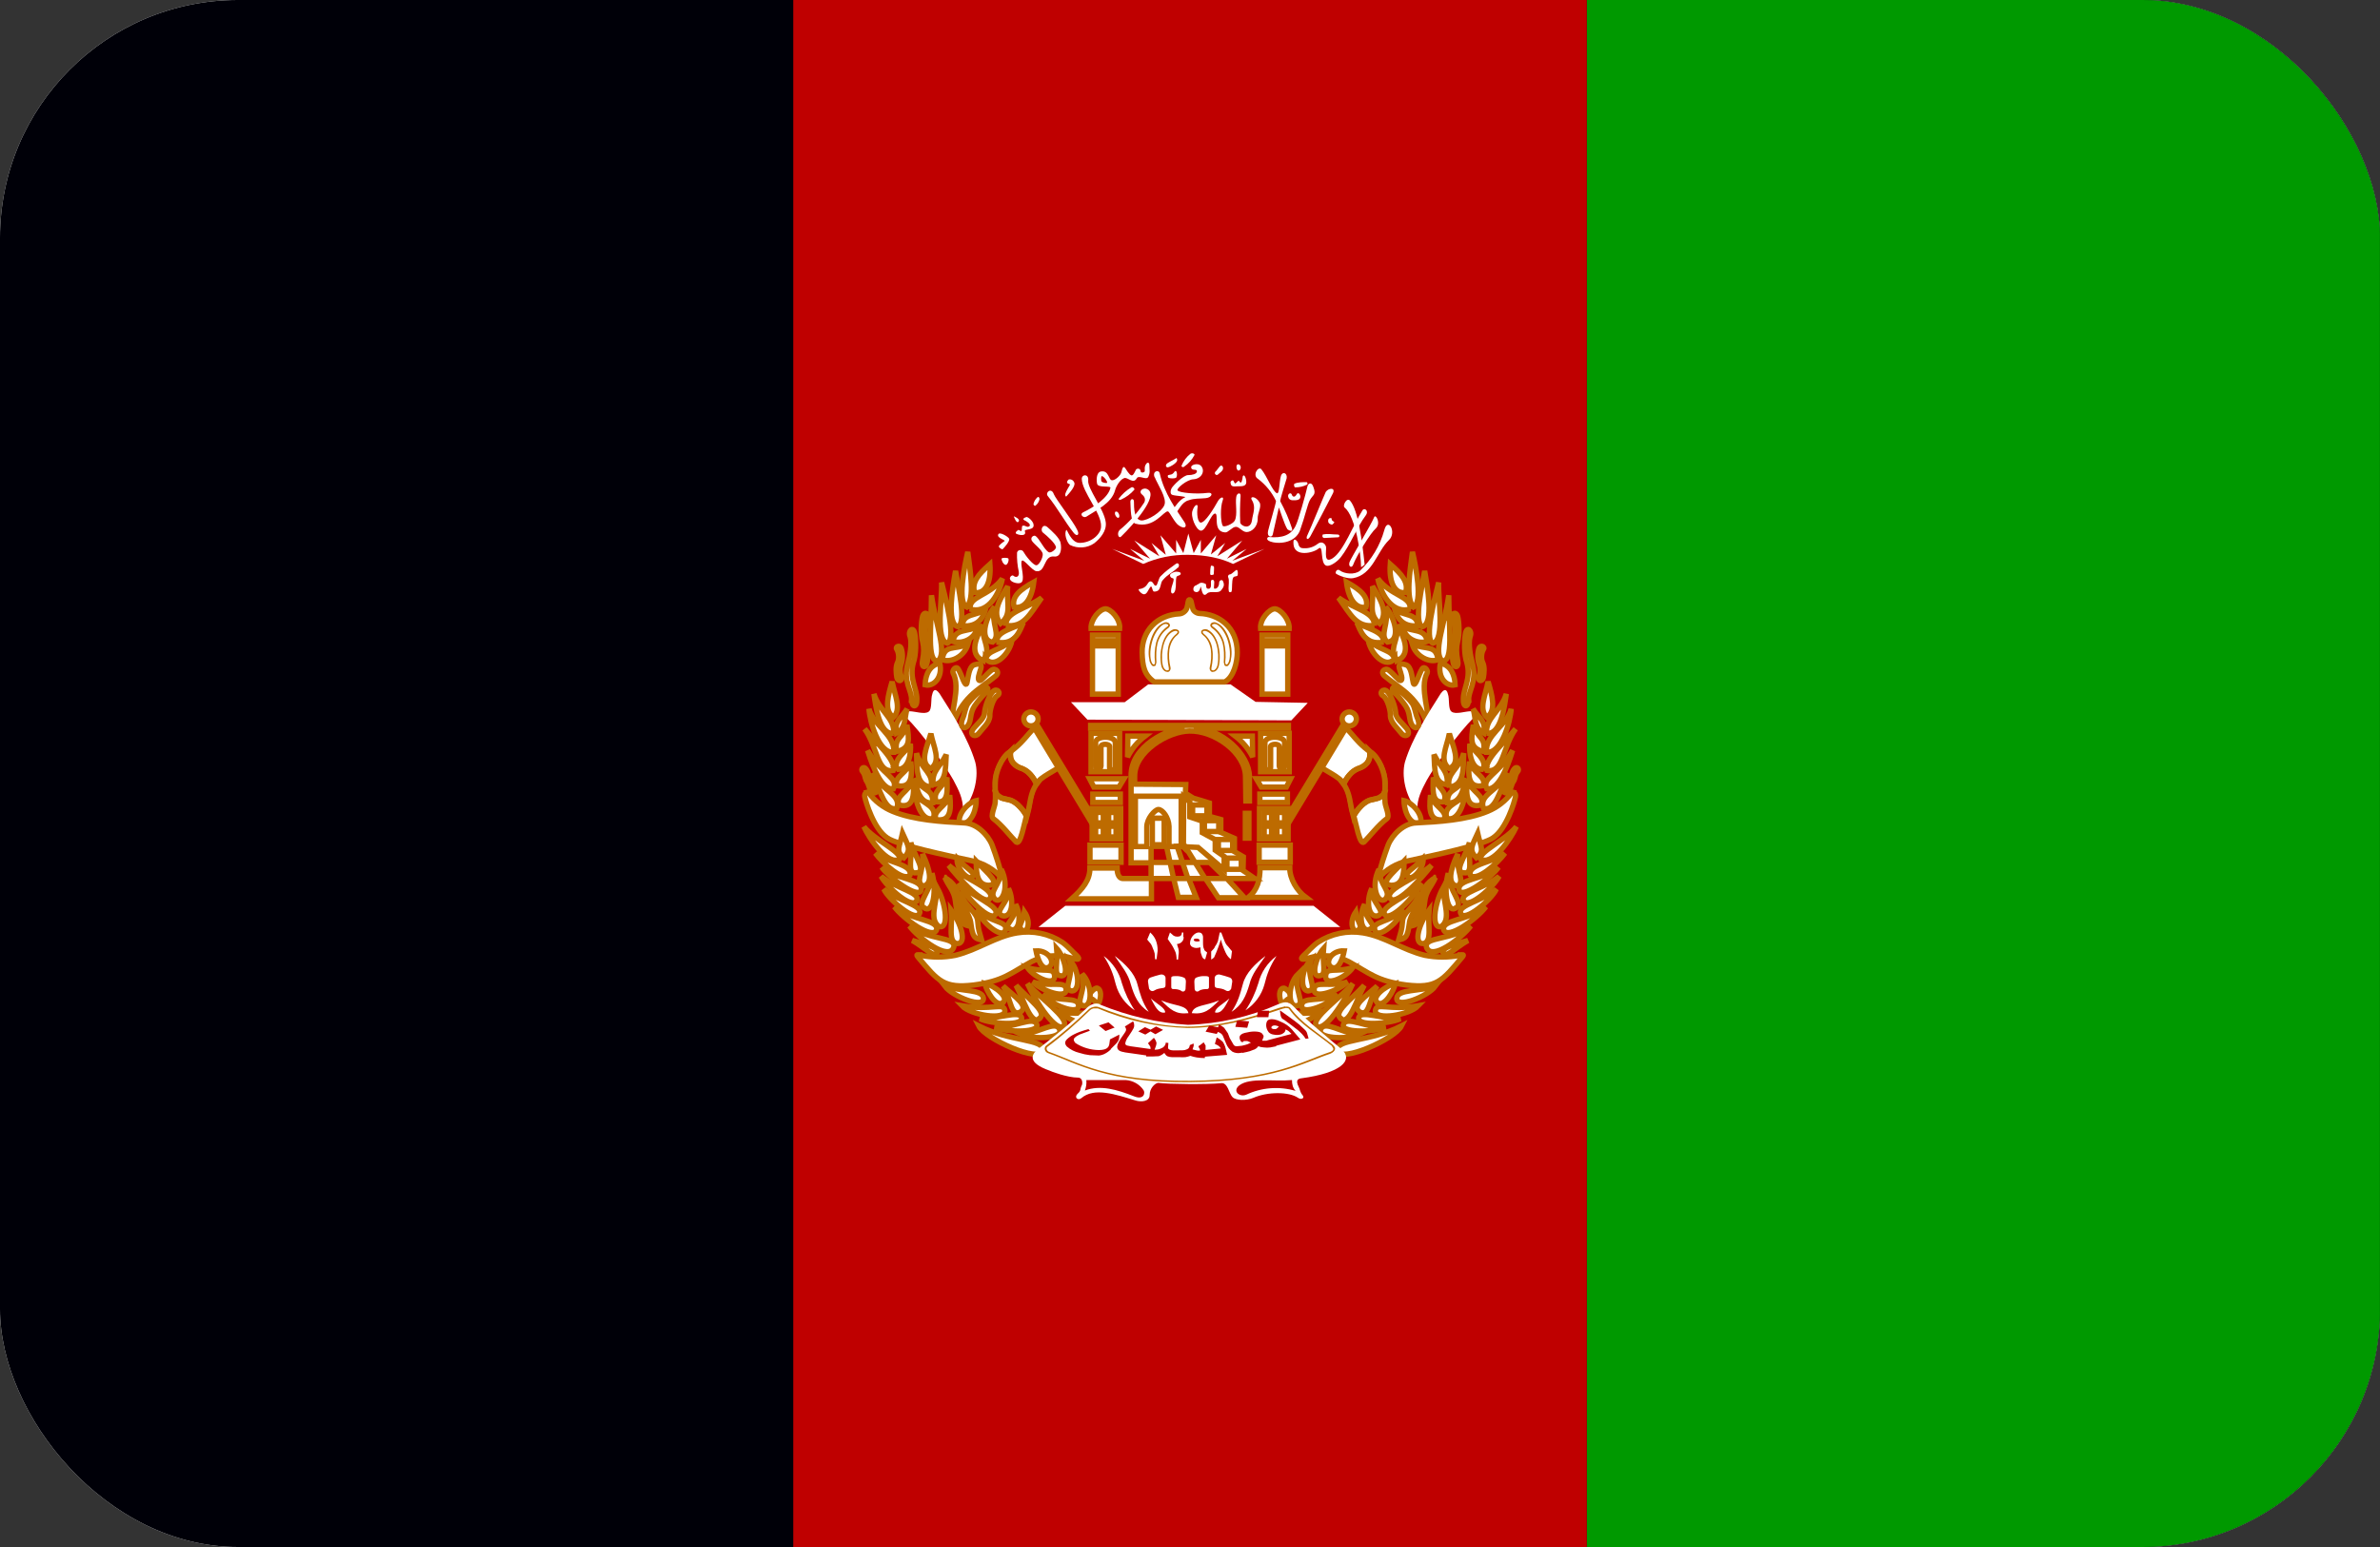<svg width="40" height="26" viewBox="0 0 40 26" fill="none" xmlns="http://www.w3.org/2000/svg">
<rect x="0" y="0" width="40" height="26" fill="#333333" stroke="none"/>
<g clip-path="url(#clip0_3594_33303)">
<g clip-path="url(#clip1_3594_33303)">
<rect width="40" height="26" fill="white"/>
<path fill-rule="evenodd" clip-rule="evenodd" d="M0 0H40V26H0V0Z" fill="#000008"/>
<path fill-rule="evenodd" clip-rule="evenodd" d="M26.668 0H39.999V26H26.668V0Z" fill="#009900"/>
<path fill-rule="evenodd" clip-rule="evenodd" d="M13.332 0H26.669V26H13.332V0Z" fill="#BF0000"/>
<path fill-rule="evenodd" clip-rule="evenodd" d="M21.177 14.583H21.676C21.676 14.771 21.796 14.971 21.946 15.082H20.984C21.135 14.953 21.177 14.789 21.177 14.583Z" fill="white" stroke="#BD6B00" stroke-width="0.09"/>
<path fill-rule="evenodd" clip-rule="evenodd" d="M18 11.802L18.276 12.095L21.703 12.107L21.979 11.813L21.102 11.796L20.681 11.502H19.298L18.902 11.802H18Z" fill="white"/>
<path fill-rule="evenodd" clip-rule="evenodd" d="M19.4 11.461H20.584C20.741 11.379 20.795 11.114 20.795 10.968C20.795 10.533 20.476 10.321 20.163 10.31C20.115 10.31 20.061 10.274 20.049 10.233C20.019 10.139 20.025 10.075 19.989 10.08C19.965 10.08 19.971 10.139 19.947 10.222C19.929 10.268 19.881 10.31 19.827 10.316C19.442 10.333 19.189 10.609 19.195 10.968C19.201 11.203 19.232 11.344 19.4 11.461Z" fill="white" stroke="#BD6B00" stroke-width="0.09"/>
<path fill-rule="evenodd" clip-rule="evenodd" d="M17.459 15.581H22.526L22.076 15.223H17.904L17.453 15.581H17.459Z" fill="white"/>
<path fill-rule="evenodd" clip-rule="evenodd" d="M19.785 14.225L19.875 14.495H20.085L19.917 14.225H19.785ZM19.665 14.495L19.725 14.765H19.965L19.875 14.495H19.665ZM20.085 14.495L20.254 14.765H20.608L20.332 14.495H20.085ZM18.012 15.106C18.198 14.936 18.318 14.795 18.318 14.589H18.775C18.775 14.707 18.817 14.771 18.883 14.765H19.346V14.501H19.01V13.05C18.997 12.533 19.647 12.239 19.911 12.239H18.33V12.192H21.654V12.239H20.061C20.536 12.239 20.993 12.68 20.999 13.05V13.461H20.939L20.933 13.056C20.933 12.651 20.41 12.275 19.989 12.286C19.629 12.292 19.064 12.633 19.07 13.05V13.179L19.929 13.185L19.923 13.332L20.055 13.414L20.326 13.496V13.72L20.518 13.773V13.99L20.747 14.09V14.313L20.897 14.401L20.891 14.63L21.089 14.765H20.62L20.915 15.088H20.476L20.26 14.765H19.977L20.104 15.082H19.803L19.725 14.765H19.352V15.106H18.018H18.012ZM19.346 14.225V14.495H19.665L19.605 14.225H19.34H19.346Z" fill="white"/>
<path d="M19.875 14.495L19.785 14.225H19.917L20.085 14.495M19.875 14.495H20.085M19.875 14.495L19.965 14.765H19.725M19.875 14.495H19.665M20.085 14.495L20.254 14.765H20.608L20.332 14.495H20.085ZM19.665 14.495L19.725 14.765M19.665 14.495H19.346V14.225H19.34H19.605L19.665 14.495ZM19.725 14.765L19.803 15.082H20.104L19.977 14.765H20.26L20.476 15.088H20.915L20.62 14.765H21.089L20.891 14.63L20.897 14.401L20.747 14.313V14.09L20.518 13.99V13.773L20.326 13.72V13.496L20.055 13.414L19.923 13.332L19.929 13.185L19.07 13.179V13.05C19.064 12.633 19.629 12.292 19.989 12.286C20.41 12.275 20.933 12.651 20.933 13.056L20.939 13.461H20.999V13.05C20.993 12.68 20.536 12.239 20.061 12.239H21.654V12.192H18.33V12.239H19.911C19.647 12.239 18.997 12.533 19.01 13.05V14.501H19.346V14.765H18.883C18.817 14.771 18.775 14.707 18.775 14.589H18.318C18.318 14.795 18.198 14.936 18.012 15.106H18.018H19.352V14.765H19.725Z" stroke="#BD6B00" stroke-width="0.09"/>
<path fill-rule="evenodd" clip-rule="evenodd" d="M19.367 13.751H19.566V14.197H19.367V13.751Z" stroke="#BD6B00" stroke-width="0.09"/>
<path fill-rule="evenodd" clip-rule="evenodd" d="M19.082 14.228H19.274V13.899C19.274 13.758 19.407 13.611 19.467 13.605C19.539 13.605 19.641 13.74 19.647 13.887V14.228H19.852V13.382H19.082V14.228ZM20.621 14.422H20.862V14.61H20.621V14.422ZM20.477 14.11H20.717V14.293H20.477V14.11ZM20.242 13.793H20.483V13.975H20.242V13.793ZM20.044 13.529H20.284V13.711H20.044V13.529Z" stroke="#BD6B00" stroke-width="0.09"/>
<path fill-rule="evenodd" clip-rule="evenodd" d="M19.883 14.23L20.135 14.242L20.574 14.617V14.394L20.424 14.289V14.112L20.207 13.995V13.801L19.997 13.73V13.478L19.895 13.39L19.889 14.236L19.883 14.23Z" stroke="#BD6B00" stroke-width="0.09"/>
<path fill-rule="evenodd" clip-rule="evenodd" d="M20.93 13.669H20.99V14.086H20.93V13.669Z" fill="white" stroke="#BD6B00" stroke-width="0.09"/>
<path fill-rule="evenodd" clip-rule="evenodd" d="M17.434 12.273C17.362 12.155 17.272 12.437 16.965 12.643C16.827 12.737 16.725 12.989 16.725 13.154C16.725 13.271 16.737 13.383 16.725 13.495C16.719 13.559 16.641 13.718 16.695 13.759C16.827 13.853 17.001 14.076 17.079 14.152C17.152 14.211 17.212 13.841 17.26 13.683C17.32 13.506 17.296 13.289 17.452 13.13C17.56 13.013 17.837 12.907 17.813 12.86L17.434 12.273Z" fill="white" stroke="#BD6B00" stroke-width="0.09"/>
<path fill-rule="evenodd" clip-rule="evenodd" d="M17.419 13.175C17.395 13.12 17.363 13.068 17.323 13.023C17.285 12.976 17.235 12.94 17.179 12.917C17.123 12.901 17.074 12.87 17.035 12.829C17.012 12.803 16.995 12.773 16.986 12.741C16.98 12.702 16.98 12.662 16.986 12.623L16.968 12.641C16.83 12.735 16.728 12.987 16.728 13.152C16.726 13.197 16.726 13.242 16.728 13.287C16.74 13.316 16.746 13.346 16.764 13.363L16.83 13.41L16.992 13.451C17.053 13.478 17.107 13.518 17.149 13.569C17.193 13.614 17.229 13.666 17.257 13.722L17.269 13.675C17.317 13.516 17.311 13.328 17.425 13.175H17.419Z" fill="#BF0000" stroke="#BD6B00" stroke-width="0.09"/>
<path d="M16.985 12.618C16.955 12.812 17.07 12.883 17.178 12.918C17.286 12.959 17.376 13.07 17.418 13.176M16.715 13.264C16.763 13.441 16.883 13.417 16.991 13.452C17.1 13.494 17.214 13.629 17.262 13.734" stroke="#BD6B00" stroke-width="0.09"/>
<path fill-rule="evenodd" clip-rule="evenodd" d="M17.332 12.155L17.392 12.12L18.456 13.877L18.396 13.912L17.332 12.149V12.155Z" fill="white" stroke="#BD6B00" stroke-width="0.09"/>
<path fill-rule="evenodd" clip-rule="evenodd" d="M17.448 12.083C17.448 12.114 17.435 12.144 17.412 12.166C17.39 12.188 17.359 12.2 17.327 12.2C17.295 12.2 17.265 12.188 17.242 12.166C17.22 12.144 17.207 12.114 17.207 12.083C17.207 12.052 17.22 12.022 17.242 12C17.265 11.978 17.295 11.965 17.327 11.965C17.359 11.965 17.39 11.978 17.412 12C17.435 12.022 17.448 12.052 17.448 12.083ZM18.361 10.673H18.794V10.767H18.361V10.673ZM18.361 10.855H18.794V11.666H18.361V10.855ZM18.337 10.561H18.818C18.83 10.403 18.668 10.232 18.578 10.232C18.481 10.238 18.331 10.409 18.337 10.561Z" fill="white" stroke="#BD6B00" stroke-width="0.09"/>
<path fill-rule="evenodd" clip-rule="evenodd" d="M19.556 10.468C19.466 10.503 19.394 10.603 19.352 10.72C19.309 10.838 19.291 10.973 19.316 11.079C19.316 11.12 19.334 11.143 19.346 11.167C19.358 11.184 19.37 11.196 19.382 11.196C19.4 11.196 19.418 11.196 19.424 11.179L19.436 11.132C19.43 11.014 19.43 10.908 19.454 10.814C19.48 10.71 19.544 10.618 19.634 10.556C19.652 10.544 19.658 10.526 19.664 10.515C19.664 10.499 19.657 10.484 19.646 10.473C19.622 10.456 19.586 10.45 19.556 10.468ZM19.568 10.491C19.592 10.479 19.616 10.491 19.628 10.497L19.634 10.509C19.634 10.515 19.634 10.521 19.616 10.532C19.524 10.598 19.458 10.694 19.43 10.803C19.405 10.91 19.399 11.022 19.412 11.132C19.412 11.144 19.407 11.157 19.4 11.167C19.4 11.167 19.4 11.173 19.388 11.167C19.388 11.167 19.376 11.167 19.364 11.149C19.352 11.127 19.343 11.103 19.34 11.079C19.322 10.973 19.34 10.844 19.382 10.726C19.424 10.62 19.49 10.526 19.562 10.491H19.568Z" fill="#BD6B00"/>
<path fill-rule="evenodd" clip-rule="evenodd" d="M19.714 10.58C19.624 10.621 19.564 10.716 19.534 10.827C19.502 10.94 19.495 11.058 19.515 11.174C19.527 11.25 19.576 11.291 19.612 11.291C19.63 11.297 19.648 11.291 19.66 11.274C19.672 11.256 19.678 11.238 19.672 11.215C19.648 11.121 19.642 11.015 19.654 10.915C19.672 10.815 19.714 10.727 19.786 10.674C19.804 10.657 19.816 10.645 19.816 10.627C19.817 10.621 19.816 10.615 19.814 10.608C19.812 10.602 19.808 10.597 19.804 10.592C19.78 10.575 19.744 10.569 19.714 10.58ZM19.726 10.61C19.75 10.598 19.774 10.604 19.786 10.61L19.792 10.627L19.774 10.651C19.734 10.682 19.7 10.722 19.675 10.766C19.651 10.81 19.635 10.859 19.63 10.909C19.612 11.015 19.624 11.127 19.642 11.215C19.648 11.238 19.642 11.25 19.642 11.262L19.612 11.268C19.594 11.268 19.552 11.238 19.54 11.168C19.521 11.068 19.527 10.939 19.558 10.833C19.588 10.727 19.648 10.639 19.726 10.61Z" fill="#BD6B00"/>
<path fill-rule="evenodd" clip-rule="evenodd" d="M18.337 12.324H18.817V12.97H18.337V12.324ZM18.367 13.346H18.829V13.487H18.367V13.346ZM18.355 13.587H18.835V14.098H18.355V13.587ZM18.319 14.204H18.841V14.492H18.319V14.204ZM18.385 13.229H18.805L18.89 13.088H18.312L18.385 13.229ZM18.95 12.724L18.956 12.371H19.244C19.12 12.466 19.02 12.586 18.95 12.724Z" fill="white" stroke="#BD6B00" stroke-width="0.09"/>
<path fill-rule="evenodd" clip-rule="evenodd" d="M18.414 12.873C18.414 12.949 18.504 12.92 18.504 12.879V12.55C18.504 12.491 18.648 12.503 18.648 12.544V12.896C18.648 12.955 18.751 12.949 18.745 12.896V12.485C18.745 12.356 18.414 12.362 18.414 12.479V12.873ZM18.414 13.654H18.757V14.066H18.414V13.654Z" stroke="#BD6B00" stroke-width="0.09"/>
<path fill-rule="evenodd" clip-rule="evenodd" d="M18.633 13.829H18.753V13.887H18.633V13.829ZM18.423 13.829H18.543V13.887H18.423V13.829ZM18.543 13.652H18.633V13.829H18.543V13.652ZM18.543 13.887H18.633V14.07H18.543V13.887ZM16.637 9.482C16.662 9.805 16.553 9.987 16.379 9.958C16.331 9.782 16.439 9.658 16.637 9.482ZM16.247 10.204C16.09 10.128 16.205 9.529 16.265 9.276C16.307 9.599 16.385 10.058 16.247 10.204Z" fill="white"/>
<path d="M18.633 13.829H18.753V13.887H18.633M18.633 13.829V13.887M18.633 13.829V13.652H18.543V13.829M18.633 13.829H18.543M18.633 13.887H18.543M18.633 13.887V14.07H18.543V13.887M18.543 13.829H18.423V13.887H18.543M18.543 13.829V13.887M16.637 9.482C16.662 9.805 16.553 9.987 16.379 9.958C16.331 9.782 16.439 9.658 16.637 9.482ZM16.247 10.204C16.09 10.128 16.205 9.529 16.265 9.276C16.307 9.599 16.385 10.058 16.247 10.204Z" stroke="#BD6B00" stroke-width="0.09"/>
<path fill-rule="evenodd" clip-rule="evenodd" d="M16.3 10.235C16.565 10.323 16.781 10.047 16.847 9.724C16.631 10.018 16.276 10.018 16.306 10.235H16.3ZM16.102 10.535C15.897 10.482 16.017 9.847 16.06 9.595C16.102 9.859 16.246 10.447 16.102 10.535ZM16.174 10.517C16.186 10.3 16.408 10.358 16.565 10.241C16.535 10.358 16.444 10.546 16.174 10.517ZM15.921 10.811C15.717 10.752 15.837 10.071 15.825 9.789C15.885 10.035 16.078 10.746 15.921 10.811ZM16.017 10.781C16.186 10.834 16.408 10.723 16.426 10.529C16.276 10.629 16.047 10.552 16.017 10.781Z" fill="white" stroke="#BD6B00" stroke-width="0.09"/>
<path fill-rule="evenodd" clip-rule="evenodd" d="M15.763 11.108C15.571 11.126 15.655 10.544 15.655 10.004C15.727 10.509 15.926 10.973 15.763 11.108Z" fill="white" stroke="#BD6B00" stroke-width="0.09"/>
<path fill-rule="evenodd" clip-rule="evenodd" d="M15.836 11.086C15.968 11.145 16.203 11.045 16.269 10.828C16.028 10.928 15.872 10.828 15.836 11.086ZM17.375 9.782C17.339 10.07 17.219 10.235 17.044 10.205C16.996 10.029 17.141 9.911 17.375 9.782ZM16.906 10.511C17.201 10.552 17.303 10.335 17.507 10.047C17.225 10.246 16.894 10.282 16.906 10.517V10.511Z" fill="white" stroke="#BD6B00" stroke-width="0.09"/>
<path fill-rule="evenodd" clip-rule="evenodd" d="M16.816 10.48C16.66 10.292 16.816 10.051 16.936 9.852C16.912 10.151 17.015 10.322 16.816 10.48ZM16.756 10.792C16.732 10.604 17.057 10.562 17.201 10.463C17.147 10.568 17.081 10.856 16.75 10.792H16.756Z" fill="white" stroke="#BD6B00" stroke-width="0.09"/>
<path fill-rule="evenodd" clip-rule="evenodd" d="M16.683 10.792C16.461 10.768 16.551 10.398 16.713 10.198C16.647 10.48 16.834 10.674 16.683 10.792Z" fill="white" stroke="#BD6B00" stroke-width="0.09"/>
<path fill-rule="evenodd" clip-rule="evenodd" d="M16.518 11.102C16.265 10.985 16.428 10.679 16.518 10.497C16.482 10.738 16.686 10.92 16.518 11.096V11.102Z" fill="white" stroke="#BD6B00" stroke-width="0.09"/>
<path fill-rule="evenodd" clip-rule="evenodd" d="M16.564 11.068C16.696 11.244 16.954 11.021 17.009 10.763C16.786 10.945 16.618 10.915 16.564 11.074V11.068ZM15.987 12.261C15.963 12.008 16.155 11.556 16.017 11.309C15.999 11.274 16.059 11.186 16.101 11.239C16.161 11.327 16.221 11.573 16.251 11.479C16.275 11.38 16.281 11.209 16.372 11.174C16.432 11.156 16.51 11.139 16.486 11.233C16.462 11.315 16.414 11.432 16.468 11.438C16.498 11.438 16.588 11.321 16.666 11.262C16.726 11.215 16.822 11.297 16.726 11.368C16.438 11.603 16.155 11.714 15.987 12.261ZM15.464 16.049C15.428 16.049 15.386 16.032 15.428 16.085C15.77 16.496 15.867 16.613 16.366 16.555C16.864 16.49 16.985 16.355 17.339 16.161C17.442 16.108 17.554 16.076 17.67 16.066C17.785 16.056 17.902 16.068 18.012 16.102C18.109 16.132 18.169 16.132 18.097 16.061C18.024 15.996 17.946 15.902 17.856 15.838C17.632 15.691 17.359 15.634 17.093 15.679C16.732 15.738 16.426 15.967 16.059 16.055C15.863 16.094 15.66 16.094 15.464 16.055V16.049ZM18.337 16.784C18.397 16.795 18.439 16.913 18.475 16.837C18.523 16.701 18.487 16.602 18.427 16.607C18.355 16.625 18.241 16.784 18.337 16.784Z" fill="white" stroke="#BD6B00" stroke-width="0.09"/>
<path fill-rule="evenodd" clip-rule="evenodd" d="M15.23 12.066C15.158 11.983 15.176 11.96 15.29 11.954C15.375 11.954 15.543 12.013 15.609 11.96C15.669 11.919 15.639 11.742 15.669 11.666C15.681 11.613 15.711 11.549 15.789 11.654C16.006 11.995 16.27 12.406 16.39 12.806C16.451 13.029 16.39 13.381 16.186 13.616C16.186 13.417 16.114 13.282 16.024 13.111C15.904 12.894 15.477 12.289 15.23 12.06V12.066Z" fill="white"/>
<path fill-rule="evenodd" clip-rule="evenodd" d="M16.125 13.854C16.366 13.854 16.408 13.543 16.408 13.455C16.288 13.479 16.083 13.672 16.125 13.854ZM18.199 16.903C18.367 16.938 18.361 16.539 18.187 16.369C18.265 16.627 18.067 16.862 18.193 16.897L18.199 16.903ZM18.127 16.897C18.139 17.085 17.646 16.874 17.526 16.721C17.814 16.844 18.115 16.744 18.127 16.897ZM17.917 16.627C17.935 16.809 17.496 16.645 17.358 16.504C17.652 16.598 17.899 16.474 17.917 16.621V16.627ZM17.995 16.651C18.169 16.692 18.139 16.275 17.971 16.134C18.055 16.41 17.863 16.609 17.995 16.651ZM17.814 16.398C17.989 16.439 17.887 16.081 17.76 15.94C17.784 16.198 17.7 16.38 17.82 16.398H17.814ZM17.724 16.398C17.742 16.586 17.4 16.445 17.267 16.263C17.556 16.351 17.706 16.245 17.724 16.398ZM17.634 16.251C17.742 16.175 17.628 15.969 17.412 15.981C17.436 16.104 17.508 16.328 17.634 16.251ZM18.476 17.115C18.482 17.303 17.995 17.209 17.838 17.009C18.151 17.068 18.458 16.962 18.47 17.115H18.476ZM16.528 16.774C16.546 16.962 16.011 16.75 15.879 16.574C16.161 16.668 16.51 16.621 16.528 16.774ZM16.853 16.85C16.967 16.774 16.738 16.574 16.552 16.527C16.576 16.651 16.733 16.927 16.853 16.856V16.85ZM16.889 16.985C16.901 17.156 16.318 17.062 16.167 16.903C16.666 16.991 16.871 16.838 16.889 16.985Z" fill="white" stroke="#BD6B00" stroke-width="0.09"/>
<path fill-rule="evenodd" clip-rule="evenodd" d="M17.166 17.094C17.226 17.252 16.667 17.211 16.469 17.123C16.787 17.123 17.118 16.982 17.166 17.094Z" fill="white" stroke="#BD6B00" stroke-width="0.09"/>
<path fill-rule="evenodd" clip-rule="evenodd" d="M17.424 17.214C17.484 17.355 16.967 17.355 16.715 17.272C17.052 17.272 17.364 17.073 17.424 17.214ZM17.803 17.29C17.899 17.46 17.346 17.472 17.172 17.39C17.484 17.349 17.725 17.155 17.803 17.29ZM17.16 17.002C16.985 17.108 16.997 16.791 16.859 16.573C17.076 16.767 17.28 16.902 17.16 17.002Z" fill="white" stroke="#BD6B00" stroke-width="0.09"/>
<path fill-rule="evenodd" clip-rule="evenodd" d="M17.472 17.119C17.328 17.243 17.208 16.808 17.076 16.561C17.292 16.797 17.605 17.014 17.472 17.114V17.119ZM17.881 17.237C17.761 17.378 17.4 16.826 17.268 16.532C17.466 16.761 17.977 17.119 17.881 17.237ZM17.532 17.66C17.472 17.871 16.558 17.46 16.45 17.243C16.979 17.513 17.544 17.454 17.532 17.654V17.66ZM14.605 13.325C14.581 13.296 14.521 13.325 14.533 13.389C14.551 13.478 14.683 13.93 14.912 14.083C15.074 14.2 15.933 14.382 16.318 14.464C16.535 14.506 16.709 14.611 16.853 14.776C16.804 14.581 16.744 14.389 16.673 14.2C16.601 14.024 16.408 13.836 16.204 13.83C15.837 13.812 15.356 13.783 15.002 13.636C14.841 13.57 14.702 13.462 14.599 13.325H14.605Z" fill="white" stroke="#BD6B00" stroke-width="0.09"/>
<path fill-rule="evenodd" clip-rule="evenodd" d="M16.726 15.116C16.846 15.198 16.973 14.898 16.828 14.61C16.822 14.886 16.6 14.98 16.726 15.116Z" fill="white" stroke="#BD6B00" stroke-width="0.09"/>
<path fill-rule="evenodd" clip-rule="evenodd" d="M16.842 15.39C17.004 15.437 17.052 15.155 16.95 14.932C16.968 15.172 16.692 15.319 16.842 15.39Z" fill="white" stroke="#BD6B00" stroke-width="0.09"/>
<path fill-rule="evenodd" clip-rule="evenodd" d="M16.968 15.615C17.124 15.692 17.178 15.404 17.07 15.198C17.082 15.463 16.848 15.545 16.968 15.61V15.615Z" fill="white" stroke="#BD6B00" stroke-width="0.09"/>
<path fill-rule="evenodd" clip-rule="evenodd" d="M16.899 15.631C16.839 15.807 16.478 15.472 16.418 15.29C16.64 15.507 16.941 15.478 16.899 15.625V15.631Z" fill="white" stroke="#BD6B00" stroke-width="0.09"/>
<path fill-rule="evenodd" clip-rule="evenodd" d="M16.738 15.356C16.666 15.532 16.215 15.062 16.113 14.845C16.336 15.062 16.787 15.227 16.738 15.35V15.356Z" fill="white" stroke="#BD6B00" stroke-width="0.09"/>
<path fill-rule="evenodd" clip-rule="evenodd" d="M16.649 15.079C16.577 15.284 16.09 14.738 15.945 14.544C16.186 14.756 16.703 14.932 16.649 15.079ZM16.631 14.879C16.811 14.844 16.625 14.703 16.408 14.474C16.402 14.714 16.438 14.885 16.631 14.879Z" fill="white" stroke="#BD6B00" stroke-width="0.09"/>
<path fill-rule="evenodd" clip-rule="evenodd" d="M16.335 14.739C16.413 14.663 16.269 14.628 16.088 14.428C16.058 14.563 16.257 14.81 16.341 14.739H16.335ZM17.176 15.632C17.273 15.691 17.333 15.497 17.218 15.327C17.188 15.515 17.092 15.562 17.176 15.632ZM15.121 14.44C14.922 14.557 14.604 14.087 14.52 13.894C14.694 14.117 15.157 14.316 15.121 14.44Z" fill="white" stroke="#BD6B00" stroke-width="0.09"/>
<path fill-rule="evenodd" clip-rule="evenodd" d="M15.294 14.709C15.18 14.826 14.831 14.503 14.711 14.339C14.891 14.498 15.342 14.515 15.294 14.709Z" fill="white" stroke="#BD6B00" stroke-width="0.09"/>
<path fill-rule="evenodd" clip-rule="evenodd" d="M15.482 14.958C15.446 15.123 14.941 14.752 14.82 14.576C15.037 14.782 15.518 14.764 15.482 14.958Z" fill="white" stroke="#BD6B00" stroke-width="0.09"/>
<path fill-rule="evenodd" clip-rule="evenodd" d="M15.404 15.14C15.326 15.287 14.911 14.916 14.809 14.729C15.067 14.94 15.47 14.993 15.41 15.14H15.404ZM15.193 14.417C15.32 14.282 15.265 14.217 15.169 14.006C15.121 14.223 15.043 14.311 15.193 14.417ZM15.368 14.67C15.608 14.681 15.368 14.399 15.308 14.159C15.332 14.429 15.248 14.646 15.368 14.67Z" fill="white" stroke="#BD6B00" stroke-width="0.09"/>
<path fill-rule="evenodd" clip-rule="evenodd" d="M15.517 14.892C15.679 14.857 15.637 14.628 15.505 14.352C15.535 14.651 15.367 14.822 15.517 14.892ZM15.457 15.345C15.397 15.521 14.928 15.109 14.855 14.945C15.096 15.145 15.499 15.209 15.457 15.345Z" fill="white" stroke="#BD6B00" stroke-width="0.09"/>
<path fill-rule="evenodd" clip-rule="evenodd" d="M15.741 15.628C15.675 15.804 15.182 15.44 15.031 15.24C15.326 15.475 15.777 15.452 15.741 15.628Z" fill="white" stroke="#BD6B00" stroke-width="0.09"/>
<path fill-rule="evenodd" clip-rule="evenodd" d="M16.031 15.915C15.953 16.168 15.435 15.763 15.285 15.563C15.61 15.81 16.067 15.739 16.031 15.915ZM15.55 15.269C15.688 15.334 15.742 14.952 15.664 14.676C15.664 14.97 15.381 15.193 15.544 15.263L15.55 15.269Z" fill="white" stroke="#BD6B00" stroke-width="0.09"/>
<path fill-rule="evenodd" clip-rule="evenodd" d="M15.783 15.572C15.951 15.619 15.903 15.201 15.753 14.925C15.735 15.201 15.615 15.454 15.783 15.572ZM16.083 15.859C16.264 15.865 16.143 15.501 15.987 15.296C16.011 15.56 15.927 15.824 16.083 15.859ZM15.753 16.012C15.693 16.106 15.56 15.936 15.332 15.806C15.536 15.865 15.777 15.924 15.753 16.012ZM15.645 12.916C15.825 12.787 15.687 12.552 15.645 12.329C15.585 12.541 15.44 12.822 15.645 12.916ZM15.645 13.228C15.374 13.198 15.416 12.87 15.404 12.658C15.488 12.946 15.705 12.993 15.645 13.234V13.228ZM15.681 13.187C15.903 13.175 15.891 12.928 15.903 12.681C15.789 12.911 15.663 12.946 15.681 13.187Z" fill="white" stroke="#BD6B00" stroke-width="0.09"/>
<path fill-rule="evenodd" clip-rule="evenodd" d="M15.676 13.493C15.495 13.511 15.411 13.341 15.375 13.082C15.537 13.323 15.682 13.247 15.676 13.493ZM15.736 13.476C15.958 13.505 15.916 13.252 15.916 13.065C15.844 13.241 15.664 13.3 15.736 13.476Z" fill="white" stroke="#BD6B00" stroke-width="0.09"/>
<path fill-rule="evenodd" clip-rule="evenodd" d="M15.387 13.37C15.405 13.535 15.513 13.817 15.687 13.752C15.754 13.552 15.531 13.511 15.387 13.37Z" fill="white" stroke="#BD6B00" stroke-width="0.09"/>
<path fill-rule="evenodd" clip-rule="evenodd" d="M15.733 13.77C15.661 13.629 15.914 13.552 15.962 13.364C15.992 13.634 15.968 13.811 15.733 13.775V13.77ZM15.018 12.054C15.156 11.913 15.036 11.678 14.994 11.455C14.934 11.666 14.844 11.948 15.018 12.054ZM15.018 12.324C14.778 12.354 14.718 11.872 14.688 11.661C14.772 11.948 15.048 12.072 15.018 12.33V12.324ZM15.066 12.324C15.235 12.236 15.198 12.048 15.246 11.913C15.138 12.084 15.03 12.107 15.066 12.324Z" fill="white" stroke="#BD6B00" stroke-width="0.09"/>
<path fill-rule="evenodd" clip-rule="evenodd" d="M15.014 12.643C14.768 12.66 14.617 12.126 14.605 11.914C14.684 12.202 15.05 12.355 15.02 12.643H15.014ZM15.068 12.631C15.309 12.578 15.279 12.425 15.243 12.184C15.165 12.431 15.032 12.378 15.068 12.631Z" fill="white" stroke="#BD6B00" stroke-width="0.09"/>
<path fill-rule="evenodd" clip-rule="evenodd" d="M15.012 12.949C14.736 12.996 14.754 12.561 14.531 12.25C14.724 12.485 15.072 12.779 15.012 12.949ZM15.072 12.931C15.289 12.943 15.313 12.632 15.301 12.503C15.247 12.632 15 12.749 15.078 12.937L15.072 12.931Z" fill="white" stroke="#BD6B00" stroke-width="0.09"/>
<path fill-rule="evenodd" clip-rule="evenodd" d="M14.582 12.613C14.684 12.948 14.835 13.283 15.015 13.259C15.105 13.066 14.841 13.042 14.582 12.613Z" fill="white" stroke="#BD6B00" stroke-width="0.09"/>
<path fill-rule="evenodd" clip-rule="evenodd" d="M15.079 13.205C15.007 13.058 15.26 12.988 15.308 12.8C15.338 13.07 15.314 13.246 15.079 13.205ZM14.652 12.994C14.803 13.293 14.869 13.64 15.073 13.587C15.151 13.352 14.845 13.305 14.652 12.994Z" fill="white" stroke="#BD6B00" stroke-width="0.09"/>
<path fill-rule="evenodd" clip-rule="evenodd" d="M15.115 13.536C15.025 13.372 15.278 13.319 15.344 13.101C15.374 13.383 15.344 13.589 15.115 13.53V13.536ZM15.548 11.51C15.692 11.545 15.849 11.386 15.795 11.145C15.626 11.181 15.554 11.333 15.548 11.51ZM15.073 11.386C15.085 11.457 15.175 11.463 15.145 11.363C15.123 11.298 15.123 11.228 15.145 11.163C15.174 11.075 15.174 10.981 15.145 10.893C15.121 10.834 15.037 10.869 15.073 10.916C15.109 10.969 15.115 11.081 15.085 11.134C15.049 11.21 15.061 11.31 15.073 11.386ZM16.45 12.326C16.39 12.402 16.276 12.35 16.366 12.238C16.438 12.15 16.546 12.073 16.546 11.979C16.558 11.862 16.624 11.686 16.69 11.621C16.756 11.557 16.834 11.645 16.762 11.692C16.684 11.739 16.63 11.95 16.636 12.032C16.63 12.15 16.516 12.238 16.45 12.326ZM16.27 12.191C16.209 12.273 16.125 12.22 16.173 12.091C16.215 12.003 16.221 11.886 16.27 11.821C16.342 11.721 16.45 11.639 16.516 11.574C16.588 11.515 16.636 11.574 16.576 11.633C16.502 11.705 16.436 11.784 16.378 11.868C16.294 11.997 16.33 12.103 16.27 12.191ZM15.326 11.768C15.32 11.886 15.416 11.909 15.41 11.745C15.41 11.568 15.278 11.404 15.35 11.139C15.398 11.01 15.398 10.769 15.374 10.646C15.35 10.517 15.254 10.599 15.296 10.699C15.332 10.816 15.29 11.028 15.26 11.139C15.169 11.457 15.332 11.609 15.32 11.768H15.326ZM15.584 11.122C15.572 11.233 15.476 11.239 15.506 11.092C15.53 10.975 15.53 10.881 15.506 10.781C15.47 10.658 15.482 10.446 15.506 10.358C15.536 10.264 15.626 10.317 15.59 10.388C15.548 10.499 15.542 10.62 15.572 10.734C15.608 10.852 15.602 11.016 15.584 11.128V11.122ZM14.646 13.301C14.695 13.354 14.767 13.319 14.707 13.242C14.646 13.184 14.665 13.172 14.628 13.101C14.592 13.019 14.598 12.978 14.556 12.925C14.514 12.867 14.46 12.925 14.496 12.966C14.544 13.025 14.532 13.06 14.556 13.113C14.616 13.201 14.598 13.248 14.646 13.301ZM15.873 14.746C15.946 14.786 16.009 14.842 16.055 14.911C16.101 14.98 16.129 15.058 16.137 15.14C16.143 15.286 16.185 15.429 16.257 15.557C16.137 15.527 16.077 15.339 16.059 15.157C16.041 14.969 15.939 14.893 15.879 14.746H15.873ZM16.179 15.093C16.282 15.275 16.42 15.345 16.432 15.48C16.444 15.639 16.456 15.645 16.498 15.798C16.378 15.768 16.348 15.757 16.317 15.521C16.299 15.357 16.161 15.245 16.179 15.093Z" fill="white" stroke="#BD6B00" stroke-width="0.09"/>
<path fill-rule="evenodd" clip-rule="evenodd" d="M19.342 16.781C19.402 16.887 19.462 17.046 19.583 17.016C19.583 16.94 19.456 16.881 19.342 16.781ZM19.523 16.816C19.745 16.91 19.944 16.887 19.974 17.028C19.757 17.052 19.673 16.969 19.517 16.816H19.523ZM18.555 16.07C18.704 16.184 18.81 16.343 18.855 16.523C18.904 16.685 18.977 16.84 19.072 16.981C18.915 16.878 18.802 16.724 18.753 16.546C18.711 16.37 18.657 16.235 18.555 16.076V16.07ZM18.741 16.07C18.909 16.2 19.066 16.352 19.114 16.534C19.162 16.705 19.192 16.834 19.306 17.005C19.126 16.893 19.06 16.728 19.006 16.546C18.963 16.37 18.855 16.241 18.741 16.076V16.07ZM19.294 16.499C19.292 16.485 19.295 16.47 19.302 16.457C19.31 16.444 19.322 16.434 19.336 16.429C19.388 16.411 19.44 16.395 19.493 16.382C19.553 16.364 19.589 16.405 19.589 16.435V16.552C19.589 16.593 19.577 16.599 19.547 16.605C19.505 16.611 19.445 16.617 19.402 16.646C19.366 16.67 19.33 16.652 19.312 16.617L19.294 16.499ZM19.931 16.499C19.931 16.464 19.919 16.435 19.895 16.429C19.85 16.41 19.8 16.402 19.751 16.405C19.691 16.405 19.685 16.417 19.685 16.44V16.564C19.685 16.611 19.685 16.611 19.709 16.623C19.751 16.623 19.817 16.623 19.859 16.658C19.889 16.675 19.919 16.658 19.925 16.623L19.931 16.499Z" fill="white"/>
<path fill-rule="evenodd" clip-rule="evenodd" d="M22.57 12.273C22.642 12.155 22.732 12.437 23.039 12.643C23.177 12.737 23.279 12.989 23.279 13.154C23.279 13.271 23.267 13.383 23.279 13.495C23.285 13.559 23.363 13.718 23.309 13.759C23.177 13.853 23.003 14.076 22.924 14.152C22.852 14.211 22.792 13.841 22.744 13.683C22.684 13.506 22.708 13.289 22.552 13.13C22.444 13.013 22.167 12.907 22.191 12.86L22.57 12.273Z" fill="white" stroke="#BD6B00" stroke-width="0.09"/>
<path fill-rule="evenodd" clip-rule="evenodd" d="M22.585 13.175C22.608 13.12 22.641 13.068 22.681 13.023C22.719 12.976 22.769 12.94 22.825 12.917C22.88 12.901 22.93 12.87 22.969 12.829C22.992 12.803 23.009 12.773 23.017 12.741C23.024 12.702 23.024 12.662 23.017 12.623L23.035 12.641C23.174 12.735 23.276 12.987 23.276 13.152C23.278 13.197 23.278 13.242 23.276 13.287C23.264 13.316 23.258 13.346 23.24 13.363L23.174 13.41L23.011 13.451C22.951 13.478 22.897 13.518 22.855 13.569C22.811 13.614 22.775 13.666 22.747 13.722L22.735 13.675C22.687 13.516 22.693 13.328 22.578 13.175H22.585Z" fill="#BF0000" stroke="#BD6B00" stroke-width="0.09"/>
<path d="M23.018 12.618C23.049 12.812 22.934 12.883 22.826 12.918C22.718 12.959 22.628 13.07 22.586 13.176M23.289 13.264C23.241 13.441 23.121 13.417 23.012 13.452C22.904 13.494 22.79 13.629 22.742 13.734" stroke="#BD6B00" stroke-width="0.09"/>
<path fill-rule="evenodd" clip-rule="evenodd" d="M22.672 12.155L22.612 12.12L21.548 13.877L21.608 13.912L22.672 12.149V12.155Z" fill="white" stroke="#BD6B00" stroke-width="0.09"/>
<path fill-rule="evenodd" clip-rule="evenodd" d="M22.556 12.083C22.556 12.114 22.569 12.144 22.592 12.166C22.614 12.188 22.645 12.2 22.677 12.2C22.709 12.2 22.739 12.188 22.762 12.166C22.784 12.144 22.797 12.114 22.797 12.083C22.797 12.052 22.784 12.022 22.762 12C22.739 11.978 22.709 11.965 22.677 11.965C22.645 11.965 22.614 11.978 22.592 12C22.569 12.022 22.556 12.052 22.556 12.083ZM21.643 10.673H21.21V10.767H21.643V10.673ZM21.643 10.855H21.21V11.666H21.643V10.855ZM21.667 10.561H21.186C21.174 10.403 21.336 10.232 21.426 10.232C21.523 10.238 21.673 10.409 21.667 10.561Z" fill="white" stroke="#BD6B00" stroke-width="0.09"/>
<path fill-rule="evenodd" clip-rule="evenodd" d="M20.448 10.468C20.538 10.503 20.61 10.603 20.652 10.72C20.695 10.838 20.712 10.973 20.688 11.079C20.688 11.12 20.67 11.143 20.658 11.167C20.646 11.184 20.634 11.196 20.622 11.196C20.604 11.196 20.586 11.196 20.58 11.179L20.568 11.132C20.574 11.014 20.574 10.908 20.55 10.814C20.523 10.71 20.459 10.618 20.37 10.556C20.352 10.544 20.346 10.526 20.34 10.515C20.34 10.499 20.346 10.484 20.358 10.473C20.382 10.456 20.418 10.45 20.448 10.468ZM20.436 10.491C20.412 10.479 20.388 10.491 20.376 10.497L20.37 10.509C20.37 10.515 20.37 10.521 20.388 10.532C20.48 10.598 20.546 10.694 20.574 10.803C20.599 10.91 20.605 11.022 20.592 11.132C20.592 11.144 20.596 11.157 20.604 11.167C20.604 11.167 20.604 11.173 20.616 11.167C20.616 11.167 20.628 11.167 20.64 11.149C20.652 11.127 20.66 11.103 20.664 11.079C20.682 10.973 20.664 10.844 20.622 10.726C20.58 10.62 20.514 10.526 20.442 10.491H20.436Z" fill="#BD6B00"/>
<path fill-rule="evenodd" clip-rule="evenodd" d="M20.29 10.58C20.38 10.621 20.44 10.716 20.47 10.827C20.502 10.94 20.509 11.058 20.488 11.174C20.476 11.25 20.428 11.291 20.392 11.291C20.374 11.297 20.356 11.291 20.344 11.274C20.332 11.256 20.326 11.238 20.332 11.215C20.356 11.121 20.362 11.015 20.35 10.915C20.332 10.815 20.29 10.727 20.218 10.674C20.2 10.657 20.188 10.645 20.188 10.627C20.187 10.621 20.188 10.615 20.19 10.608C20.192 10.602 20.195 10.597 20.2 10.592C20.224 10.575 20.26 10.569 20.29 10.58ZM20.278 10.61C20.254 10.598 20.23 10.604 20.218 10.61L20.212 10.627L20.23 10.651C20.27 10.682 20.304 10.722 20.329 10.766C20.353 10.81 20.369 10.859 20.374 10.909C20.392 11.015 20.38 11.127 20.362 11.215C20.356 11.238 20.362 11.25 20.362 11.262L20.392 11.268C20.41 11.268 20.452 11.238 20.464 11.168C20.483 11.068 20.476 10.939 20.446 10.833C20.416 10.727 20.356 10.639 20.278 10.61Z" fill="#BD6B00"/>
<path fill-rule="evenodd" clip-rule="evenodd" d="M21.667 12.324H21.186V12.97H21.667V12.324ZM21.637 13.346H21.174V13.487H21.637V13.346ZM21.649 13.587H21.168V14.098H21.649V13.587ZM21.685 14.204H21.162V14.492H21.685V14.204ZM21.619 13.229H21.198L21.114 13.088H21.691L21.619 13.229ZM21.054 12.724L21.048 12.371H20.76C20.884 12.466 20.984 12.586 21.054 12.724Z" fill="white" stroke="#BD6B00" stroke-width="0.09"/>
<path fill-rule="evenodd" clip-rule="evenodd" d="M21.59 12.873C21.59 12.949 21.5 12.92 21.5 12.879V12.55C21.5 12.491 21.355 12.503 21.355 12.544V12.896C21.355 12.955 21.253 12.949 21.259 12.896V12.485C21.259 12.356 21.59 12.362 21.59 12.479V12.873ZM21.59 13.654H21.247V14.066H21.59V13.654Z" stroke="#BD6B00" stroke-width="0.09"/>
<path fill-rule="evenodd" clip-rule="evenodd" d="M21.371 13.829H21.25V13.887H21.371V13.829ZM21.581 13.829H21.461V13.887H21.581V13.829ZM21.461 13.652H21.371V13.829H21.461V13.652ZM21.461 13.887H21.371V14.07H21.461V13.887ZM23.366 9.482C23.342 9.805 23.451 9.987 23.625 9.958C23.673 9.782 23.565 9.658 23.366 9.482ZM23.757 10.204C23.913 10.128 23.799 9.529 23.739 9.276C23.697 9.599 23.619 10.058 23.757 10.204Z" fill="white"/>
<path d="M21.371 13.829H21.25V13.887H21.371M21.371 13.829V13.887M21.371 13.829V13.652H21.461V13.829M21.371 13.829H21.461M21.371 13.887H21.461M21.371 13.887V14.07H21.461V13.887M21.461 13.829H21.581V13.887H21.461M21.461 13.829V13.887M23.366 9.482C23.342 9.805 23.451 9.987 23.625 9.958C23.673 9.782 23.565 9.658 23.366 9.482ZM23.757 10.204C23.913 10.128 23.799 9.529 23.739 9.276C23.697 9.599 23.619 10.058 23.757 10.204Z" stroke="#BD6B00" stroke-width="0.09"/>
<path fill-rule="evenodd" clip-rule="evenodd" d="M23.704 10.235C23.439 10.323 23.223 10.047 23.157 9.724C23.373 10.018 23.728 10.018 23.698 10.235H23.704ZM23.902 10.535C24.107 10.482 23.986 9.847 23.944 9.595C23.902 9.859 23.758 10.447 23.902 10.535ZM23.83 10.517C23.818 10.3 23.596 10.358 23.439 10.241C23.469 10.358 23.56 10.546 23.83 10.517ZM24.083 10.811C24.287 10.752 24.167 10.071 24.179 9.789C24.119 10.035 23.926 10.746 24.083 10.811ZM23.986 10.781C23.818 10.834 23.596 10.723 23.578 10.529C23.728 10.629 23.956 10.552 23.986 10.781Z" fill="white" stroke="#BD6B00" stroke-width="0.09"/>
<path fill-rule="evenodd" clip-rule="evenodd" d="M24.241 11.108C24.433 11.126 24.349 10.544 24.349 10.004C24.277 10.509 24.078 10.973 24.241 11.108Z" fill="white" stroke="#BD6B00" stroke-width="0.09"/>
<path fill-rule="evenodd" clip-rule="evenodd" d="M24.168 11.086C24.036 11.145 23.801 11.045 23.735 10.828C23.976 10.928 24.132 10.828 24.168 11.086ZM22.629 9.782C22.665 10.07 22.785 10.235 22.959 10.205C23.008 10.029 22.863 9.911 22.629 9.782ZM23.098 10.511C22.803 10.552 22.701 10.335 22.497 10.047C22.779 10.246 23.11 10.282 23.098 10.517V10.511Z" fill="white" stroke="#BD6B00" stroke-width="0.09"/>
<path fill-rule="evenodd" clip-rule="evenodd" d="M23.188 10.48C23.344 10.292 23.188 10.051 23.067 9.852C23.092 10.151 22.989 10.322 23.188 10.48ZM23.248 10.792C23.272 10.604 22.947 10.562 22.803 10.463C22.857 10.568 22.923 10.856 23.254 10.792H23.248Z" fill="white" stroke="#BD6B00" stroke-width="0.09"/>
<path fill-rule="evenodd" clip-rule="evenodd" d="M23.32 10.792C23.543 10.768 23.453 10.398 23.29 10.198C23.357 10.48 23.17 10.674 23.32 10.792Z" fill="white" stroke="#BD6B00" stroke-width="0.09"/>
<path fill-rule="evenodd" clip-rule="evenodd" d="M23.486 11.102C23.738 10.985 23.576 10.679 23.486 10.497C23.522 10.738 23.318 10.92 23.486 11.096V11.102Z" fill="white" stroke="#BD6B00" stroke-width="0.09"/>
<path fill-rule="evenodd" clip-rule="evenodd" d="M23.44 11.068C23.308 11.244 23.049 11.021 22.995 10.763C23.218 10.945 23.386 10.915 23.44 11.074V11.068ZM24.017 12.261C24.041 12.008 23.849 11.556 23.987 11.309C24.005 11.274 23.945 11.186 23.903 11.239C23.843 11.327 23.783 11.573 23.753 11.479C23.729 11.38 23.723 11.209 23.632 11.174C23.572 11.156 23.494 11.139 23.518 11.233C23.542 11.315 23.59 11.432 23.536 11.438C23.506 11.438 23.416 11.321 23.338 11.262C23.278 11.215 23.182 11.297 23.278 11.368C23.566 11.603 23.849 11.714 24.017 12.261ZM24.54 16.049C24.576 16.049 24.618 16.032 24.576 16.085C24.233 16.496 24.137 16.613 23.638 16.555C23.14 16.49 23.019 16.355 22.665 16.161C22.562 16.108 22.45 16.076 22.334 16.066C22.218 16.056 22.102 16.068 21.991 16.102C21.895 16.132 21.835 16.132 21.907 16.061C21.979 15.996 22.058 15.902 22.148 15.838C22.372 15.691 22.645 15.634 22.911 15.679C23.272 15.738 23.578 15.967 23.945 16.055C24.141 16.094 24.344 16.094 24.54 16.055V16.049ZM21.667 16.784C21.607 16.795 21.565 16.913 21.529 16.837C21.48 16.701 21.517 16.602 21.577 16.607C21.649 16.625 21.763 16.784 21.667 16.784Z" fill="white" stroke="#BD6B00" stroke-width="0.09"/>
<path fill-rule="evenodd" clip-rule="evenodd" d="M24.773 12.066C24.846 11.983 24.828 11.96 24.713 11.954C24.629 11.954 24.461 12.013 24.395 11.96C24.335 11.919 24.365 11.742 24.335 11.666C24.323 11.613 24.293 11.549 24.215 11.654C23.998 11.995 23.734 12.406 23.613 12.806C23.553 13.029 23.613 13.381 23.818 13.616C23.818 13.417 23.89 13.282 23.98 13.111C24.1 12.894 24.527 12.289 24.773 12.06V12.066Z" fill="white"/>
<path fill-rule="evenodd" clip-rule="evenodd" d="M23.878 13.854C23.638 13.854 23.596 13.543 23.596 13.455C23.716 13.479 23.921 13.672 23.878 13.854ZM21.805 16.903C21.636 16.938 21.642 16.539 21.817 16.369C21.739 16.627 21.937 16.862 21.811 16.897L21.805 16.903ZM21.877 16.897C21.865 17.085 22.358 16.874 22.478 16.721C22.189 16.844 21.889 16.744 21.877 16.897ZM22.087 16.627C22.069 16.809 22.508 16.645 22.646 16.504C22.352 16.598 22.105 16.474 22.087 16.621V16.627ZM22.009 16.651C21.835 16.692 21.865 16.275 22.033 16.134C21.949 16.41 22.141 16.609 22.009 16.651ZM22.189 16.398C22.015 16.439 22.117 16.081 22.244 15.94C22.22 16.198 22.304 16.38 22.183 16.398H22.189ZM22.28 16.398C22.262 16.586 22.604 16.445 22.736 16.263C22.448 16.351 22.298 16.245 22.28 16.398ZM22.37 16.251C22.262 16.175 22.376 15.969 22.592 15.981C22.568 16.104 22.496 16.328 22.37 16.251ZM21.528 17.115C21.522 17.303 22.009 17.209 22.165 17.009C21.853 17.068 21.546 16.962 21.534 17.115H21.528ZM23.476 16.774C23.458 16.962 23.993 16.75 24.125 16.574C23.843 16.668 23.494 16.621 23.476 16.774ZM23.151 16.85C23.037 16.774 23.265 16.574 23.452 16.527C23.428 16.651 23.271 16.927 23.151 16.856V16.85ZM23.115 16.985C23.103 17.156 23.686 17.062 23.837 16.903C23.338 16.991 23.133 16.838 23.115 16.985Z" fill="white" stroke="#BD6B00" stroke-width="0.09"/>
<path fill-rule="evenodd" clip-rule="evenodd" d="M22.838 17.094C22.778 17.252 23.337 17.211 23.535 17.123C23.216 17.123 22.886 16.982 22.838 17.094Z" fill="white" stroke="#BD6B00" stroke-width="0.09"/>
<path fill-rule="evenodd" clip-rule="evenodd" d="M22.58 17.214C22.52 17.355 23.037 17.355 23.289 17.272C22.952 17.272 22.64 17.073 22.58 17.214ZM22.201 17.29C22.105 17.46 22.658 17.472 22.832 17.39C22.52 17.349 22.279 17.155 22.201 17.29ZM22.844 17.002C23.018 17.108 23.006 16.791 23.145 16.573C22.928 16.767 22.724 16.902 22.844 17.002Z" fill="white" stroke="#BD6B00" stroke-width="0.09"/>
<path fill-rule="evenodd" clip-rule="evenodd" d="M22.532 17.119C22.676 17.243 22.796 16.808 22.928 16.561C22.712 16.797 22.399 17.014 22.532 17.114V17.119ZM22.123 17.237C22.243 17.378 22.604 16.826 22.736 16.532C22.538 16.761 22.027 17.119 22.123 17.237ZM22.472 17.66C22.532 17.871 23.445 17.46 23.554 17.243C23.025 17.513 22.46 17.454 22.472 17.654V17.66ZM25.399 13.325C25.423 13.296 25.483 13.325 25.471 13.389C25.453 13.478 25.321 13.93 25.092 14.083C24.93 14.2 24.07 14.382 23.686 14.464C23.469 14.506 23.295 14.611 23.151 14.776C23.2 14.581 23.26 14.389 23.331 14.2C23.403 14.024 23.596 13.836 23.8 13.83C24.167 13.812 24.648 13.783 25.002 13.636C25.163 13.57 25.302 13.462 25.405 13.325H25.399Z" fill="white" stroke="#BD6B00" stroke-width="0.09"/>
<path fill-rule="evenodd" clip-rule="evenodd" d="M23.278 15.116C23.157 15.198 23.031 14.898 23.175 14.61C23.181 14.886 23.404 14.98 23.278 15.116Z" fill="white" stroke="#BD6B00" stroke-width="0.09"/>
<path fill-rule="evenodd" clip-rule="evenodd" d="M23.162 15.39C23 15.437 22.952 15.155 23.054 14.932C23.036 15.172 23.312 15.319 23.162 15.39Z" fill="white" stroke="#BD6B00" stroke-width="0.09"/>
<path fill-rule="evenodd" clip-rule="evenodd" d="M23.036 15.615C22.88 15.692 22.826 15.404 22.934 15.198C22.922 15.463 23.156 15.545 23.036 15.61V15.615Z" fill="white" stroke="#BD6B00" stroke-width="0.09"/>
<path fill-rule="evenodd" clip-rule="evenodd" d="M23.105 15.631C23.165 15.807 23.526 15.472 23.586 15.29C23.363 15.507 23.063 15.478 23.105 15.625V15.631Z" fill="white" stroke="#BD6B00" stroke-width="0.09"/>
<path fill-rule="evenodd" clip-rule="evenodd" d="M23.265 15.356C23.337 15.532 23.788 15.062 23.891 14.845C23.668 15.062 23.217 15.227 23.265 15.35V15.356Z" fill="white" stroke="#BD6B00" stroke-width="0.09"/>
<path fill-rule="evenodd" clip-rule="evenodd" d="M23.355 15.079C23.427 15.284 23.914 14.738 24.059 14.544C23.818 14.756 23.301 14.932 23.355 15.079ZM23.373 14.879C23.193 14.844 23.379 14.703 23.596 14.474C23.602 14.714 23.566 14.885 23.373 14.879Z" fill="white" stroke="#BD6B00" stroke-width="0.09"/>
<path fill-rule="evenodd" clip-rule="evenodd" d="M23.669 14.739C23.591 14.663 23.735 14.628 23.916 14.428C23.945 14.563 23.747 14.81 23.663 14.739H23.669ZM22.828 15.632C22.731 15.691 22.671 15.497 22.785 15.327C22.816 15.515 22.912 15.562 22.828 15.632ZM24.883 14.44C25.082 14.557 25.4 14.087 25.484 13.894C25.31 14.117 24.847 14.316 24.883 14.44Z" fill="white" stroke="#BD6B00" stroke-width="0.09"/>
<path fill-rule="evenodd" clip-rule="evenodd" d="M24.71 14.709C24.824 14.826 25.173 14.503 25.293 14.339C25.113 14.498 24.662 14.515 24.71 14.709Z" fill="white" stroke="#BD6B00" stroke-width="0.09"/>
<path fill-rule="evenodd" clip-rule="evenodd" d="M24.522 14.958C24.558 15.123 25.063 14.752 25.184 14.576C24.967 14.782 24.486 14.764 24.522 14.958Z" fill="white" stroke="#BD6B00" stroke-width="0.09"/>
<path fill-rule="evenodd" clip-rule="evenodd" d="M24.6 15.14C24.678 15.287 25.093 14.916 25.195 14.729C24.937 14.94 24.534 14.993 24.594 15.14H24.6ZM24.811 14.417C24.684 14.282 24.738 14.217 24.835 14.006C24.883 14.223 24.961 14.311 24.811 14.417ZM24.636 14.67C24.396 14.681 24.636 14.399 24.696 14.159C24.672 14.429 24.756 14.646 24.636 14.67Z" fill="white" stroke="#BD6B00" stroke-width="0.09"/>
<path fill-rule="evenodd" clip-rule="evenodd" d="M24.487 14.892C24.325 14.857 24.367 14.628 24.499 14.352C24.469 14.651 24.637 14.822 24.487 14.892ZM24.547 15.345C24.607 15.521 25.076 15.109 25.148 14.945C24.908 15.145 24.505 15.209 24.547 15.345Z" fill="white" stroke="#BD6B00" stroke-width="0.09"/>
<path fill-rule="evenodd" clip-rule="evenodd" d="M24.263 15.628C24.329 15.804 24.822 15.44 24.973 15.24C24.678 15.475 24.227 15.452 24.263 15.628Z" fill="white" stroke="#BD6B00" stroke-width="0.09"/>
<path fill-rule="evenodd" clip-rule="evenodd" d="M23.973 15.915C24.051 16.168 24.568 15.763 24.719 15.563C24.394 15.81 23.937 15.739 23.973 15.915ZM24.454 15.269C24.316 15.334 24.262 14.952 24.34 14.676C24.34 14.97 24.623 15.193 24.46 15.263L24.454 15.269Z" fill="white" stroke="#BD6B00" stroke-width="0.09"/>
<path fill-rule="evenodd" clip-rule="evenodd" d="M24.221 15.572C24.053 15.619 24.101 15.201 24.251 14.925C24.269 15.201 24.389 15.454 24.221 15.572ZM23.921 15.859C23.74 15.865 23.86 15.501 24.017 15.296C23.993 15.56 24.077 15.824 23.921 15.859ZM24.251 16.012C24.311 16.106 24.444 15.936 24.672 15.806C24.468 15.865 24.227 15.924 24.251 16.012ZM24.359 12.916C24.179 12.787 24.317 12.552 24.359 12.329C24.419 12.541 24.564 12.822 24.359 12.916ZM24.359 13.228C24.63 13.198 24.588 12.87 24.6 12.658C24.516 12.946 24.299 12.993 24.359 13.234V13.228ZM24.323 13.187C24.101 13.175 24.113 12.928 24.101 12.681C24.215 12.911 24.341 12.946 24.323 13.187Z" fill="white" stroke="#BD6B00" stroke-width="0.09"/>
<path fill-rule="evenodd" clip-rule="evenodd" d="M24.328 13.493C24.509 13.511 24.593 13.341 24.629 13.082C24.467 13.323 24.322 13.247 24.328 13.493ZM24.268 13.476C24.046 13.505 24.088 13.252 24.088 13.065C24.16 13.241 24.34 13.3 24.268 13.476Z" fill="white" stroke="#BD6B00" stroke-width="0.09"/>
<path fill-rule="evenodd" clip-rule="evenodd" d="M24.617 13.37C24.599 13.535 24.491 13.817 24.317 13.752C24.25 13.552 24.473 13.511 24.617 13.37Z" fill="white" stroke="#BD6B00" stroke-width="0.09"/>
<path fill-rule="evenodd" clip-rule="evenodd" d="M24.27 13.77C24.343 13.629 24.09 13.552 24.042 13.364C24.012 13.634 24.036 13.811 24.27 13.775V13.77ZM24.986 12.054C24.848 11.913 24.968 11.678 25.01 11.455C25.07 11.666 25.16 11.948 24.986 12.054ZM24.986 12.324C25.226 12.354 25.286 11.872 25.316 11.661C25.232 11.948 24.956 12.072 24.986 12.33V12.324ZM24.938 12.324C24.769 12.236 24.805 12.048 24.757 11.913C24.866 12.084 24.974 12.107 24.938 12.324Z" fill="white" stroke="#BD6B00" stroke-width="0.09"/>
<path fill-rule="evenodd" clip-rule="evenodd" d="M24.99 12.643C25.236 12.66 25.386 12.126 25.398 11.914C25.32 12.202 24.953 12.355 24.984 12.643H24.99ZM24.936 12.631C24.695 12.578 24.725 12.425 24.761 12.184C24.839 12.431 24.972 12.378 24.936 12.631Z" fill="white" stroke="#BD6B00" stroke-width="0.09"/>
<path fill-rule="evenodd" clip-rule="evenodd" d="M24.992 12.949C25.268 12.996 25.25 12.561 25.473 12.25C25.28 12.485 24.932 12.779 24.992 12.949ZM24.932 12.931C24.715 12.943 24.691 12.632 24.703 12.503C24.757 12.632 25.004 12.749 24.926 12.937L24.932 12.931Z" fill="white" stroke="#BD6B00" stroke-width="0.09"/>
<path fill-rule="evenodd" clip-rule="evenodd" d="M25.422 12.613C25.32 12.948 25.169 13.283 24.989 13.259C24.899 13.066 25.163 13.042 25.422 12.613Z" fill="white" stroke="#BD6B00" stroke-width="0.09"/>
<path fill-rule="evenodd" clip-rule="evenodd" d="M24.925 13.205C24.997 13.058 24.744 12.988 24.696 12.8C24.666 13.07 24.69 13.246 24.925 13.205ZM25.352 12.994C25.201 13.293 25.135 13.64 24.931 13.587C24.853 13.352 25.159 13.305 25.352 12.994Z" fill="white" stroke="#BD6B00" stroke-width="0.09"/>
<path fill-rule="evenodd" clip-rule="evenodd" d="M24.889 13.536C24.979 13.372 24.726 13.319 24.66 13.101C24.63 13.383 24.66 13.589 24.889 13.53V13.536ZM24.456 11.51C24.311 11.545 24.155 11.386 24.209 11.145C24.378 11.181 24.45 11.333 24.456 11.51ZM24.931 11.386C24.919 11.457 24.828 11.463 24.858 11.363C24.881 11.298 24.881 11.228 24.858 11.163C24.83 11.075 24.83 10.981 24.858 10.893C24.883 10.834 24.967 10.869 24.931 10.916C24.895 10.969 24.889 11.081 24.919 11.134C24.955 11.21 24.943 11.31 24.931 11.386ZM23.554 12.326C23.614 12.402 23.728 12.35 23.638 12.238C23.566 12.15 23.458 12.073 23.458 11.979C23.446 11.862 23.38 11.686 23.314 11.621C23.248 11.557 23.169 11.645 23.241 11.692C23.32 11.739 23.374 11.95 23.368 12.032C23.374 12.15 23.488 12.238 23.554 12.326ZM23.735 12.191C23.795 12.273 23.879 12.22 23.831 12.091C23.789 12.003 23.782 11.886 23.735 11.821C23.662 11.721 23.554 11.639 23.488 11.574C23.416 11.515 23.368 11.574 23.428 11.633C23.502 11.705 23.568 11.784 23.626 11.868C23.71 11.997 23.674 12.103 23.735 12.191ZM24.678 11.768C24.684 11.886 24.588 11.909 24.594 11.745C24.594 11.568 24.726 11.404 24.654 11.139C24.606 11.01 24.606 10.769 24.63 10.646C24.654 10.517 24.75 10.599 24.708 10.699C24.672 10.816 24.714 11.028 24.744 11.139C24.834 11.457 24.672 11.609 24.684 11.768H24.678ZM24.42 11.122C24.432 11.233 24.528 11.239 24.498 11.092C24.474 10.975 24.474 10.881 24.498 10.781C24.534 10.658 24.522 10.446 24.498 10.358C24.468 10.264 24.378 10.317 24.414 10.388C24.456 10.499 24.462 10.62 24.432 10.734C24.396 10.852 24.402 11.016 24.42 11.128V11.122ZM25.357 13.301C25.309 13.354 25.237 13.319 25.297 13.242C25.357 13.184 25.339 13.172 25.375 13.101C25.412 13.019 25.405 12.978 25.448 12.925C25.49 12.867 25.544 12.925 25.508 12.966C25.46 13.025 25.472 13.06 25.448 13.113C25.387 13.201 25.405 13.248 25.357 13.301ZM24.131 14.746C24.058 14.786 23.995 14.842 23.949 14.911C23.903 14.98 23.875 15.058 23.867 15.14C23.86 15.286 23.819 15.429 23.747 15.557C23.867 15.527 23.927 15.339 23.945 15.157C23.963 14.969 24.065 14.893 24.125 14.746H24.131ZM23.825 15.093C23.722 15.275 23.584 15.345 23.572 15.48C23.56 15.639 23.548 15.645 23.506 15.798C23.626 15.768 23.656 15.757 23.686 15.521C23.704 15.357 23.843 15.245 23.825 15.093Z" fill="white" stroke="#BD6B00" stroke-width="0.09"/>
<path fill-rule="evenodd" clip-rule="evenodd" d="M20.662 16.781C20.602 16.887 20.541 17.046 20.421 17.016C20.421 16.94 20.547 16.881 20.662 16.781ZM20.481 16.816C20.259 16.91 20.06 16.887 20.03 17.028C20.247 17.052 20.331 16.969 20.487 16.816H20.481ZM21.449 16.07C21.3 16.184 21.194 16.343 21.149 16.523C21.1 16.685 21.027 16.84 20.932 16.981C21.088 16.878 21.202 16.724 21.251 16.546C21.293 16.37 21.347 16.235 21.449 16.076V16.07ZM21.263 16.07C21.095 16.2 20.938 16.352 20.89 16.534C20.842 16.705 20.812 16.834 20.698 17.005C20.878 16.893 20.944 16.728 20.998 16.546C21.04 16.37 21.149 16.241 21.263 16.076V16.07ZM20.71 16.499C20.712 16.485 20.709 16.47 20.701 16.457C20.694 16.444 20.682 16.434 20.668 16.429C20.616 16.411 20.564 16.395 20.511 16.382C20.451 16.364 20.415 16.405 20.415 16.435V16.552C20.415 16.593 20.427 16.599 20.457 16.605C20.499 16.611 20.559 16.617 20.602 16.646C20.638 16.67 20.674 16.652 20.692 16.617L20.71 16.499ZM20.073 16.499C20.073 16.464 20.084 16.435 20.108 16.429C20.154 16.41 20.203 16.402 20.253 16.405C20.313 16.405 20.319 16.417 20.319 16.44V16.564C20.319 16.611 20.319 16.611 20.295 16.623C20.253 16.623 20.187 16.623 20.145 16.658C20.114 16.675 20.084 16.658 20.078 16.623L20.073 16.499Z" fill="white"/>
<path fill-rule="evenodd" clip-rule="evenodd" d="M21.714 18.152C21.714 18.222 21.726 18.281 21.774 18.334C21.499 18.253 21.203 18.276 20.945 18.398C20.836 18.445 20.704 18.34 20.83 18.24C21.011 18.105 21.413 18.181 21.714 18.152ZM18.258 18.152C18.263 18.212 18.255 18.272 18.233 18.328C18.498 18.228 18.78 18.316 19.051 18.422C19.231 18.498 19.249 18.363 19.219 18.322C19.186 18.273 19.142 18.232 19.09 18.203C19.037 18.173 18.979 18.156 18.919 18.152H18.258ZM18.486 16.877C18.408 16.848 18.324 16.877 18.245 16.959C17.987 17.206 17.68 17.447 17.434 17.641C17.344 17.717 17.254 17.858 17.638 17.993C17.657 18.005 17.939 18.111 18.119 18.111C18.198 18.111 18.198 18.216 18.179 18.246C18.149 18.305 18.173 18.328 18.113 18.381C18.047 18.44 18.113 18.504 18.173 18.457C18.39 18.269 18.75 18.393 19.093 18.498C19.177 18.522 19.322 18.516 19.322 18.404C19.322 18.287 19.412 18.205 19.466 18.199C19.61 18.222 20.307 18.228 20.518 18.205C20.638 18.187 20.65 18.375 20.716 18.44C20.764 18.492 20.939 18.504 21.065 18.451C21.305 18.346 21.666 18.346 21.816 18.451C21.876 18.492 21.93 18.451 21.894 18.41C21.846 18.352 21.852 18.316 21.828 18.269C21.768 18.152 21.816 18.128 21.876 18.122C22.537 18.034 22.754 17.817 22.549 17.635C22.285 17.412 21.996 17.183 21.744 16.918C21.672 16.848 21.624 16.818 21.485 16.877C21.007 17.089 20.49 17.207 19.965 17.224C19.456 17.192 18.956 17.076 18.486 16.883V16.877Z" fill="white"/>
<path fill-rule="evenodd" clip-rule="evenodd" d="M21.601 16.913L21.505 16.937C20.963 17.125 20.471 17.254 19.96 17.254C19.461 17.254 18.938 17.113 18.463 16.925C18.434 16.915 18.402 16.915 18.373 16.925C18.343 16.931 18.313 16.948 18.295 16.966C18.072 17.183 17.835 17.385 17.585 17.571C17.543 17.6 17.549 17.677 17.615 17.7C18.114 17.876 18.601 18.2 19.996 18.188C21.408 18.176 21.907 17.859 22.352 17.712C22.382 17.7 22.412 17.683 22.43 17.653C22.434 17.646 22.437 17.638 22.438 17.63C22.439 17.622 22.439 17.614 22.436 17.606C22.428 17.588 22.416 17.572 22.4 17.559C22.142 17.354 21.871 17.189 21.691 16.948C21.673 16.919 21.637 16.913 21.601 16.919V16.913ZM21.601 16.942C21.631 16.942 21.661 16.942 21.667 16.96C21.847 17.213 22.13 17.371 22.382 17.577L22.406 17.618C22.408 17.622 22.409 17.626 22.409 17.63C22.409 17.634 22.408 17.638 22.406 17.642C22.4 17.659 22.37 17.677 22.346 17.683C21.889 17.835 21.402 18.152 20.002 18.164C18.607 18.176 18.126 17.853 17.627 17.677C17.579 17.653 17.585 17.606 17.603 17.595C17.856 17.407 18.096 17.195 18.313 16.984C18.331 16.966 18.354 16.954 18.379 16.948H18.451C18.926 17.15 19.436 17.262 19.954 17.277C20.477 17.277 20.976 17.148 21.517 16.966C21.546 16.955 21.576 16.947 21.607 16.942H21.601Z" fill="#BD6B00"/>
<path fill-rule="evenodd" clip-rule="evenodd" d="M18.181 8.049C18.181 7.967 18.301 7.961 18.289 8.073C18.271 8.208 18.559 8.56 18.584 8.778C18.602 8.924 18.493 9.048 18.391 9.13C18.332 9.171 18.263 9.195 18.191 9.2C18.119 9.205 18.047 9.191 17.982 9.159C17.928 9.112 17.88 8.966 17.922 8.907C17.934 8.889 18 9.124 18.145 9.124C18.343 9.124 18.505 8.977 18.505 8.848C18.517 8.625 18.187 8.272 18.181 8.049ZM18.752 8.601C18.788 8.578 18.836 8.678 18.8 8.701C18.77 8.719 18.71 8.625 18.752 8.596V8.601ZM18.842 8.396C18.824 8.408 18.794 8.396 18.8 8.384C18.858 8.306 18.931 8.24 19.016 8.19C19.04 8.178 19.076 8.214 19.064 8.231C19.003 8.301 18.927 8.357 18.842 8.396ZM19.599 7.808C19.617 7.773 19.726 7.732 19.756 7.709C19.78 7.679 19.792 7.732 19.78 7.75C19.762 7.791 19.666 7.85 19.623 7.855C19.605 7.855 19.587 7.832 19.599 7.814V7.808ZM19.858 7.826C19.89 7.748 19.941 7.679 20.008 7.626C20.038 7.609 20.086 7.626 20.074 7.65C20.033 7.727 19.974 7.794 19.9 7.844C19.882 7.861 19.852 7.844 19.858 7.826ZM19.635 7.985C19.617 7.996 19.629 8.026 19.641 8.032C19.677 8.043 19.732 8.043 19.762 8.032C19.798 8.008 19.78 7.861 19.732 7.938C19.695 7.985 19.672 7.973 19.635 7.985ZM19.197 8.314C19.119 8.255 19.221 8.173 19.299 8.231C19.461 8.349 19.058 8.807 18.842 9.018C18.8 9.06 18.764 8.96 18.818 8.907C18.974 8.779 19.11 8.628 19.221 8.46C19.245 8.431 19.263 8.366 19.197 8.314ZM20.116 7.926C20.122 7.867 20.02 7.926 20.02 7.85C20.02 7.808 20.134 7.779 20.182 7.826C20.261 7.908 20.201 8.043 20.062 8.055C19.954 8.055 19.762 8.214 19.792 8.243C19.822 8.284 20.116 8.308 20.291 8.284C20.399 8.267 20.375 8.361 20.267 8.372C20.158 8.384 20.074 8.372 19.978 8.408C19.858 8.437 19.81 8.584 19.744 8.643C19.732 8.654 19.695 8.596 19.708 8.572C19.756 8.502 19.828 8.396 19.912 8.361C19.96 8.343 19.768 8.337 19.708 8.319C19.66 8.308 19.672 8.243 19.689 8.208C19.714 8.161 19.894 7.979 19.972 7.985C20.038 7.985 20.11 7.967 20.116 7.926ZM20.417 7.938C20.453 7.908 20.477 7.861 20.507 7.832C20.525 7.814 20.561 7.832 20.555 7.879C20.549 7.92 20.495 7.949 20.465 7.979C20.435 7.996 20.405 7.955 20.423 7.938H20.417ZM20.808 7.803C20.862 7.803 20.868 7.897 20.82 7.908C20.784 7.92 20.759 7.808 20.808 7.803ZM20.681 8.096C20.681 8.184 20.723 8.178 20.802 8.173C20.88 8.173 20.946 8.173 20.946 8.102C20.946 8.026 20.904 7.955 20.886 8.008C20.88 8.055 20.868 8.137 20.838 8.102C20.814 8.073 20.826 8.067 20.777 8.114C20.747 8.143 20.747 8.102 20.729 8.079C20.717 8.061 20.681 8.09 20.681 8.102V8.096ZM20.128 8.519C20.11 8.631 20.128 8.783 20.182 8.783C20.255 8.783 20.399 8.549 20.471 8.419C20.513 8.349 20.579 8.337 20.549 8.413C20.507 8.525 20.513 8.766 20.549 8.836C20.573 8.872 20.729 8.801 20.753 8.748C20.802 8.648 20.759 8.466 20.777 8.355C20.784 8.284 20.856 8.267 20.85 8.337C20.84 8.484 20.838 8.631 20.844 8.778C20.844 8.836 21.018 8.919 21.042 8.742C21.054 8.637 21.114 8.525 21.042 8.408C20.994 8.331 21.108 8.337 21.168 8.443C21.21 8.513 21.132 8.631 21.138 8.719C21.138 8.86 21.03 8.942 20.952 8.942C20.88 8.942 20.832 8.854 20.771 8.854C20.711 8.854 20.639 8.954 20.591 8.948C20.375 8.936 20.489 8.637 20.423 8.631C20.351 8.631 20.273 8.924 20.182 8.919C20.098 8.907 20.002 8.672 20.044 8.578C20.074 8.484 20.134 8.46 20.128 8.519ZM21.144 8.049C21.042 7.99 21.144 7.832 21.198 7.885C21.294 8.002 21.391 8.267 21.463 8.29C21.505 8.302 21.499 8.09 21.529 7.996C21.553 7.92 21.637 7.944 21.625 8.037C21.619 8.067 21.505 8.413 21.517 8.425C21.597 8.572 21.663 8.725 21.715 8.883C21.733 8.954 21.649 8.907 21.637 8.895C21.583 8.813 21.493 8.513 21.493 8.531L21.391 8.983C21.379 9.042 21.288 9.03 21.312 8.924C21.331 8.842 21.451 8.437 21.445 8.419C21.376 8.274 21.273 8.148 21.144 8.049Z" fill="white"/>
<path fill-rule="evenodd" clip-rule="evenodd" d="M21.324 9.025C21.3 9.025 21.252 9.084 21.396 9.114C21.583 9.149 21.793 9.084 21.853 8.902C21.931 8.685 21.974 8.479 22.016 8.403C22.064 8.315 22.124 8.32 22.076 8.191C22.046 8.091 21.986 8.121 21.974 8.174C21.944 8.309 21.817 8.761 21.775 8.837C21.703 8.99 21.553 9.049 21.324 9.025Z" fill="white"/>
<path fill-rule="evenodd" clip-rule="evenodd" d="M21.71 8.308C21.686 8.267 21.638 8.308 21.65 8.349C21.653 8.366 21.662 8.381 21.675 8.392C21.689 8.402 21.705 8.408 21.723 8.408C21.765 8.408 21.855 8.414 21.855 8.349C21.855 8.302 21.813 8.261 21.789 8.314C21.759 8.361 21.729 8.355 21.71 8.314V8.308ZM21.753 8.132C21.741 8.144 21.753 8.197 21.771 8.191C21.84 8.191 21.908 8.175 21.969 8.144C21.981 8.132 21.975 8.103 21.957 8.103C21.897 8.103 21.801 8.103 21.753 8.132ZM22.282 8.267C22.33 8.197 22.45 8.191 22.402 8.291C22.278 8.533 22.152 8.774 22.023 9.013C21.975 9.095 21.939 9.054 21.975 8.99C22.017 8.907 22.27 8.285 22.282 8.267Z" fill="white"/>
<path fill-rule="evenodd" clip-rule="evenodd" d="M21.818 9.132C21.806 9.085 21.727 9.014 21.739 9.143C21.752 9.367 22.07 9.296 22.16 9.22C22.251 9.143 22.178 9.472 22.293 9.508C22.353 9.525 22.473 9.443 22.533 9.367C22.695 9.161 22.804 8.861 22.954 8.662C23.014 8.579 22.924 8.521 22.894 8.585C22.75 8.808 22.581 9.267 22.395 9.384C22.244 9.478 22.293 9.267 22.287 9.196C22.281 9.149 22.221 9.079 22.142 9.143C22.079 9.192 22 9.218 21.92 9.214C21.878 9.214 21.836 9.214 21.818 9.132Z" fill="white"/>
<path fill-rule="evenodd" clip-rule="evenodd" d="M22.382 8.718C22.382 8.701 22.316 8.695 22.322 8.76C22.322 8.807 22.382 8.818 22.388 8.818C22.479 8.748 22.37 8.783 22.382 8.713V8.718ZM22.244 8.977C22.226 8.977 22.208 9.036 22.256 9.042L22.491 9.03C22.515 9.03 22.527 8.977 22.466 8.983C22.394 8.983 22.304 8.965 22.244 8.983V8.977ZM18.517 8.002C18.547 8.002 18.613 8.084 18.607 8.113C18.607 8.125 18.535 8.113 18.517 8.096C18.499 8.078 18.505 8.002 18.517 8.002ZM18.199 8.613C18.139 8.648 18.211 8.713 18.259 8.683C18.427 8.572 18.68 8.46 18.74 8.243C18.758 8.172 18.824 8.061 18.89 8.037C18.95 8.008 19.046 8.149 19.106 8.037C19.142 7.978 19.269 8.078 19.299 8.014C19.335 7.937 19.317 7.896 19.317 7.814C19.317 7.767 19.275 7.755 19.245 7.831C19.233 7.867 19.245 7.902 19.238 7.925C19.227 7.937 19.203 7.949 19.178 7.937C19.166 7.925 19.178 7.896 19.142 7.878C19.13 7.878 19.106 7.873 19.094 7.89C19.052 7.967 19.034 8.037 18.968 7.949C18.914 7.89 18.884 7.767 18.848 7.931C18.836 7.99 18.746 8.072 18.692 8.072C18.625 8.072 18.643 7.896 18.499 7.925C18.421 7.943 18.427 8.084 18.439 8.131C18.457 8.207 18.68 8.155 18.662 8.202C18.625 8.36 18.397 8.519 18.199 8.613ZM16.834 9.388C16.828 9.417 16.864 9.488 16.9 9.494C16.936 9.494 16.96 9.417 16.948 9.388C16.936 9.37 16.84 9.37 16.834 9.388ZM17.032 9.676C17.008 9.652 16.936 9.717 16.996 9.764C17.026 9.793 17.147 9.829 17.177 9.776C17.225 9.705 17.135 9.453 17.177 9.423C17.207 9.394 17.345 9.588 17.417 9.6C17.579 9.623 17.537 9.329 17.718 9.353C17.832 9.365 17.844 9.224 17.826 9.13C17.814 9.042 17.67 8.918 17.604 8.859C17.519 8.789 17.477 8.918 17.531 8.953C17.604 9.012 17.73 9.124 17.748 9.194C17.754 9.229 17.664 9.3 17.628 9.282C17.543 9.235 17.471 9.047 17.399 9.006C17.375 8.995 17.315 9.024 17.339 9.083C17.375 9.147 17.519 9.241 17.525 9.312C17.531 9.37 17.465 9.5 17.417 9.5C17.363 9.5 17.237 9.341 17.195 9.265C17.171 9.235 17.105 9.235 17.093 9.288C17.089 9.397 17.099 9.505 17.123 9.611C17.135 9.705 17.069 9.711 17.032 9.676ZM16.792 9.171C16.768 9.194 16.84 9.241 16.852 9.229C16.876 9.206 16.978 9.094 16.96 9.053C16.942 9.018 16.804 8.936 16.78 8.977C16.738 9.042 16.912 9.077 16.882 9.094C16.849 9.116 16.818 9.141 16.792 9.171ZM17.038 8.677C17.038 8.677 17.087 8.824 17.123 8.76C17.147 8.718 17.038 8.677 17.038 8.677ZM17.111 8.912C17.099 8.912 17.05 8.953 17.081 8.971C17.129 8.995 17.255 9.018 17.225 8.93C17.207 8.877 17.417 8.93 17.363 8.789C17.341 8.745 17.305 8.71 17.261 8.689C17.237 8.689 17.171 8.718 17.213 8.742C17.243 8.754 17.333 8.807 17.303 8.842C17.261 8.877 17.237 8.824 17.189 8.836C17.165 8.836 17.183 8.906 17.165 8.924C17.165 8.936 17.123 8.901 17.111 8.906V8.912ZM17.441 8.354C17.404 8.384 17.379 8.426 17.369 8.472C17.369 8.483 17.387 8.507 17.399 8.501C17.436 8.474 17.462 8.434 17.471 8.389C17.471 8.372 17.459 8.343 17.441 8.354ZM17.61 8.337C17.561 8.278 17.67 8.184 17.712 8.307C17.742 8.384 18.042 8.771 18.102 8.901C18.151 8.989 18.102 9.024 18.048 8.959C17.898 8.771 17.772 8.536 17.61 8.337ZM17.922 8.343C17.976 8.284 18.084 8.166 18.054 8.108C18.03 8.049 17.964 8.049 17.952 8.066C17.892 8.143 18 8.125 17.982 8.149C17.952 8.207 17.922 8.243 17.904 8.301C17.898 8.319 17.91 8.354 17.922 8.343ZM22.599 8.53C22.557 8.501 22.635 8.354 22.689 8.413C22.827 8.572 22.893 9.094 22.935 9.488C22.935 9.488 22.875 9.541 22.875 9.529C22.875 9.323 22.785 8.683 22.599 8.53ZM19.407 8.025C19.359 7.92 19.473 7.884 19.491 7.955C19.569 8.296 19.762 8.554 19.912 8.783C19.954 8.854 19.912 8.901 19.81 8.83C19.738 8.783 19.659 8.601 19.629 8.595C19.557 8.583 19.401 8.889 19.082 8.801C18.998 8.777 19.004 8.536 18.998 8.431C18.998 8.378 19.058 8.372 19.058 8.431C19.058 8.53 19.058 8.736 19.184 8.748C19.293 8.748 19.521 8.607 19.569 8.489C19.617 8.372 19.455 8.143 19.407 8.019V8.025Z" fill="white"/>
<path fill-rule="evenodd" clip-rule="evenodd" d="M22.681 9.448C22.705 9.378 23.048 8.813 23.096 8.69C23.12 8.631 23.216 8.796 23.12 8.884C23.036 8.954 22.79 9.354 22.741 9.495C22.717 9.554 22.657 9.524 22.681 9.448Z" fill="white"/>
<path fill-rule="evenodd" clip-rule="evenodd" d="M23.265 8.912C23.325 8.677 23.481 8.947 23.343 9.077C23.138 9.276 23.072 9.658 22.741 9.717C22.657 9.734 22.501 9.676 22.453 9.64C22.435 9.629 22.465 9.546 22.519 9.588C22.597 9.646 22.766 9.664 22.856 9.593C23.052 9.406 23.193 9.171 23.265 8.912ZM19.838 9.658C19.82 9.676 19.778 9.676 19.772 9.699C19.754 9.781 19.772 9.828 19.754 9.911C19.736 9.993 19.676 9.993 19.682 9.928C19.682 9.846 19.76 9.723 19.706 9.717C19.67 9.711 19.646 9.664 19.682 9.64C19.748 9.599 19.784 9.605 19.826 9.617C19.844 9.623 19.85 9.646 19.838 9.658Z" fill="white"/>
<path fill-rule="evenodd" clip-rule="evenodd" d="M19.792 9.542C19.708 9.624 19.624 9.653 19.546 9.747C19.509 9.782 19.515 9.835 19.491 9.888C19.473 9.941 19.407 9.947 19.389 9.941C19.359 9.918 19.365 9.824 19.329 9.871C19.293 9.923 19.275 9.988 19.227 9.988C19.185 9.988 19.107 9.9 19.149 9.9C19.287 9.882 19.281 9.782 19.329 9.771C19.389 9.765 19.389 9.859 19.431 9.841C19.455 9.829 19.473 9.718 19.503 9.688C19.594 9.594 19.666 9.547 19.762 9.477C19.804 9.442 19.84 9.506 19.792 9.547V9.542ZM20.111 9.835C20.039 9.847 20.051 9.935 20.075 9.941C20.105 9.959 20.159 9.965 20.177 9.865C20.189 9.824 20.195 10.07 20.285 9.976C20.345 9.918 20.471 9.988 20.526 9.918C20.568 9.865 20.586 9.829 20.55 9.759C20.538 9.741 20.489 9.747 20.489 9.8C20.489 9.847 20.459 9.9 20.411 9.894C20.387 9.888 20.423 9.782 20.399 9.753C20.394 9.748 20.386 9.745 20.378 9.745C20.37 9.745 20.363 9.748 20.357 9.753C20.339 9.777 20.375 9.882 20.321 9.894C20.249 9.906 20.285 9.824 20.261 9.812C20.159 9.765 20.153 9.824 20.111 9.829V9.835ZM20.652 9.659C20.706 9.647 20.688 9.647 20.772 9.583C20.802 9.559 20.808 9.63 20.802 9.659C20.802 9.7 20.742 9.671 20.724 9.712C20.7 9.765 20.712 9.888 20.7 9.935C20.7 9.959 20.652 9.959 20.652 9.935C20.64 9.876 20.658 9.818 20.652 9.741C20.652 9.718 20.622 9.677 20.652 9.665V9.659ZM20.351 9.512C20.339 9.565 20.339 9.606 20.339 9.647C20.339 9.677 20.399 9.659 20.399 9.653C20.399 9.606 20.411 9.536 20.399 9.518C20.387 9.512 20.357 9.5 20.351 9.512Z" fill="white"/>
<path fill-rule="evenodd" clip-rule="evenodd" d="M19.972 8.967L19.888 9.296L19.767 9.073V9.302L19.503 8.996L19.593 9.325L19.353 9.125L19.485 9.349L19.064 9.084L19.329 9.39L18.992 9.225L19.232 9.425L18.691 9.225L19.214 9.478C19.452 9.372 19.711 9.32 19.972 9.325C20.266 9.325 20.531 9.384 20.723 9.478L21.252 9.225L20.711 9.425L20.952 9.225L20.621 9.39L20.879 9.084L20.459 9.349L20.591 9.125L20.351 9.319L20.441 8.996L20.182 9.302V9.073L20.062 9.296L19.972 8.967Z" fill="white"/>
<path d="M19.456 15.981L19.438 16.122H19.413L19.406 16.024C19.399 15.994 19.388 15.965 19.375 15.937C19.367 15.913 19.357 15.889 19.344 15.867L19.281 15.791L19.331 15.672C19.373 15.709 19.405 15.753 19.425 15.802C19.447 15.858 19.457 15.916 19.456 15.975M19.894 15.748C19.894 15.786 19.881 15.813 19.863 15.829C19.85 15.845 19.825 15.861 19.781 15.867L19.806 15.948C19.813 15.984 19.813 16.021 19.806 16.056C19.805 16.08 19.803 16.104 19.8 16.127H19.775C19.775 16.103 19.773 16.08 19.769 16.056C19.767 16.038 19.762 16.02 19.756 16.002L19.731 15.948C19.719 15.922 19.704 15.897 19.688 15.872L19.625 15.78L19.663 15.672L19.725 15.726C19.744 15.737 19.763 15.742 19.788 15.742C19.838 15.742 19.863 15.721 19.863 15.672H19.888V15.748M20.288 16.008L20.256 16.122C20.231 16.122 20.219 16.105 20.206 16.084L20.181 16.013C20.177 15.983 20.175 15.952 20.175 15.921C20.155 15.927 20.134 15.931 20.113 15.932C20.084 15.933 20.055 15.925 20.031 15.91C20.022 15.904 20.014 15.896 20.009 15.886C20.003 15.877 20 15.867 20 15.856C20 15.807 20.019 15.764 20.044 15.732C20.075 15.694 20.106 15.677 20.138 15.672C20.169 15.672 20.188 15.677 20.2 15.694C20.211 15.708 20.217 15.725 20.219 15.742V15.851C20.219 15.899 20.225 15.932 20.238 15.954C20.238 15.97 20.256 15.986 20.288 16.008ZM20.163 15.818C20.163 15.786 20.144 15.775 20.113 15.775C20.1 15.773 20.087 15.775 20.075 15.78C20.063 15.786 20.063 15.791 20.063 15.796C20.063 15.813 20.081 15.824 20.125 15.824L20.163 15.818ZM20.706 15.981L20.688 16.122C20.657 16.1 20.625 16.067 20.6 16.013C20.566 15.941 20.539 15.867 20.519 15.791C20.488 15.892 20.45 15.992 20.406 16.089C20.393 16.104 20.376 16.117 20.356 16.127V15.992C20.394 15.954 20.413 15.932 20.419 15.91C20.44 15.882 20.457 15.851 20.469 15.818L20.5 15.672H20.525L20.581 15.818C20.594 15.851 20.613 15.883 20.638 15.905L20.7 15.981" fill="white"/>
<path d="M21.924 17.301C21.949 17.323 21.962 17.344 21.968 17.366L21.993 17.453L21.943 17.458C21.926 17.429 21.905 17.402 21.881 17.377C21.859 17.354 21.836 17.333 21.812 17.312C21.777 17.284 21.742 17.257 21.706 17.231C21.665 17.199 21.623 17.168 21.581 17.139C21.555 17.128 21.543 17.117 21.543 17.111C21.533 17.098 21.527 17.084 21.524 17.068C21.518 17.04 21.514 17.011 21.512 16.981L21.68 17.101C21.734 17.139 21.786 17.178 21.837 17.22L21.924 17.301ZM21.331 16.987L21.318 17.095H21.124L21.143 16.987H21.331ZM21.855 17.469L21.381 17.593L21.299 17.485L21.706 17.377L21.662 17.334C21.646 17.32 21.627 17.309 21.605 17.301C21.606 17.311 21.604 17.321 21.599 17.33C21.595 17.34 21.589 17.348 21.581 17.355C21.564 17.371 21.542 17.383 21.518 17.388C21.481 17.396 21.442 17.396 21.405 17.388C21.374 17.384 21.345 17.371 21.324 17.35C21.296 17.315 21.281 17.273 21.28 17.231C21.28 17.176 21.299 17.144 21.337 17.133C21.381 17.122 21.449 17.133 21.524 17.171C21.598 17.201 21.662 17.245 21.712 17.301L21.855 17.469ZM21.493 17.252C21.477 17.245 21.46 17.24 21.443 17.236C21.431 17.233 21.418 17.233 21.405 17.236C21.399 17.237 21.393 17.238 21.388 17.241C21.382 17.244 21.378 17.248 21.374 17.252C21.37 17.257 21.368 17.263 21.368 17.268C21.368 17.274 21.37 17.28 21.374 17.285L21.405 17.296H21.443L21.468 17.279L21.493 17.252ZM20.993 17.166L20.962 17.274L20.762 17.258L20.793 17.149L20.987 17.166M21.456 17.583L21.349 17.604C21.314 17.609 21.278 17.609 21.243 17.604C21.21 17.603 21.178 17.596 21.149 17.583C21.131 17.61 21.099 17.637 21.055 17.648C21.024 17.662 20.99 17.673 20.956 17.68L20.881 17.696L20.818 17.588L20.887 17.572C20.914 17.566 20.942 17.559 20.968 17.55L21.024 17.523L20.962 17.496H20.918C20.914 17.495 20.91 17.495 20.905 17.496C20.899 17.5 20.895 17.506 20.893 17.512H20.862C20.831 17.469 20.824 17.431 20.843 17.404C20.862 17.377 20.899 17.361 20.968 17.35C21.021 17.337 21.076 17.333 21.131 17.339C21.18 17.344 21.212 17.361 21.224 17.388C21.237 17.398 21.237 17.415 21.237 17.426L21.212 17.491H21.243C21.255 17.492 21.268 17.492 21.28 17.491L21.387 17.474L21.449 17.583M20.949 17.68L20.849 17.696C20.802 17.705 20.753 17.697 20.712 17.675C20.661 17.638 20.625 17.589 20.605 17.534L20.555 17.415C20.546 17.392 20.529 17.373 20.506 17.361C20.488 17.35 20.469 17.341 20.449 17.334L20.487 17.22C20.524 17.236 20.549 17.252 20.574 17.274L20.637 17.366L20.668 17.447L20.737 17.566C20.756 17.583 20.78 17.588 20.799 17.583L20.905 17.572L20.949 17.68ZM20.512 17.274L20.449 17.377L20.262 17.339L20.324 17.236L20.512 17.274ZM20.624 17.729L20.155 17.767L20.131 17.659L20.518 17.621C20.509 17.604 20.497 17.589 20.48 17.577C20.46 17.565 20.44 17.554 20.418 17.545L20.449 17.436C20.493 17.458 20.524 17.485 20.549 17.507C20.568 17.534 20.587 17.572 20.599 17.621L20.624 17.729ZM20.249 17.783C20.203 17.782 20.157 17.779 20.112 17.772C20.076 17.766 20.04 17.757 20.006 17.745C19.98 17.755 19.952 17.762 19.924 17.767C19.889 17.77 19.853 17.77 19.818 17.767H19.693C19.667 17.767 19.641 17.761 19.618 17.751C19.599 17.74 19.587 17.724 19.568 17.696C19.542 17.72 19.51 17.739 19.474 17.751L19.368 17.756H19.262L19.274 17.642H19.381C19.43 17.642 19.474 17.642 19.512 17.621C19.535 17.613 19.555 17.6 19.569 17.582C19.584 17.565 19.592 17.544 19.593 17.523L19.637 17.529C19.634 17.552 19.632 17.575 19.631 17.599C19.631 17.615 19.631 17.626 19.649 17.637C19.668 17.648 19.687 17.653 19.712 17.653H19.805C19.868 17.653 19.905 17.653 19.93 17.642C19.968 17.631 19.987 17.615 19.993 17.583L19.999 17.561C19.999 17.561 20.018 17.561 20.03 17.55L20.062 17.539V17.561C20.062 17.566 20.062 17.572 20.062 17.577L20.043 17.637C20.084 17.649 20.125 17.658 20.168 17.664C20.174 17.653 20.168 17.642 20.162 17.626L20.143 17.593C20.143 17.588 20.145 17.582 20.149 17.577L20.168 17.566L20.23 17.518L20.262 17.572V17.626L20.249 17.783ZM19.543 17.312L19.418 17.382L19.337 17.334L19.249 17.388L19.131 17.334L19.243 17.263L19.337 17.306L19.43 17.252L19.543 17.306M19.355 17.751L18.899 17.686L18.949 17.577L19.337 17.631C19.337 17.61 19.337 17.593 19.324 17.577C19.315 17.562 19.305 17.547 19.293 17.534L19.393 17.442C19.418 17.474 19.43 17.496 19.437 17.529C19.437 17.556 19.424 17.593 19.405 17.642L19.355 17.751ZM18.974 17.696L18.874 17.68C18.818 17.669 18.787 17.648 18.78 17.615C18.768 17.583 18.787 17.534 18.831 17.463L18.905 17.355C18.924 17.328 18.93 17.306 18.924 17.29C18.921 17.277 18.914 17.264 18.905 17.252L19.043 17.166C19.062 17.193 19.062 17.22 19.062 17.241C19.062 17.268 19.043 17.301 19.018 17.339L18.968 17.415C18.94 17.451 18.921 17.491 18.912 17.534C18.912 17.556 18.924 17.566 18.943 17.572L19.043 17.593L18.974 17.702M18.737 17.268L18.581 17.328L18.468 17.236L18.631 17.182L18.737 17.274M18.674 17.631C18.646 17.661 18.612 17.687 18.574 17.707C18.542 17.725 18.506 17.736 18.468 17.74L18.318 17.734C18.258 17.727 18.2 17.714 18.143 17.696C18.062 17.677 17.989 17.64 17.93 17.588C17.893 17.545 17.893 17.507 17.93 17.469C17.966 17.434 18.008 17.404 18.055 17.382C18.105 17.355 18.18 17.328 18.293 17.296L18.318 17.323L18.143 17.388C18.112 17.404 18.081 17.42 18.062 17.442C18.037 17.463 18.043 17.496 18.074 17.529C18.187 17.604 18.325 17.646 18.468 17.648C18.543 17.648 18.593 17.631 18.612 17.61C18.631 17.593 18.637 17.577 18.643 17.556L18.655 17.469L18.812 17.388C18.813 17.415 18.811 17.442 18.805 17.469C18.792 17.501 18.771 17.531 18.743 17.556L18.668 17.631" fill="#BF0000"/>
</g>
</g>
<defs>
<clipPath id="clip0_3594_33303">
<rect width="40" height="26" rx="4" fill="white"/>
</clipPath>
<clipPath id="clip1_3594_33303">
<rect width="40" height="26" fill="white"/>
</clipPath>
</defs>
</svg>
